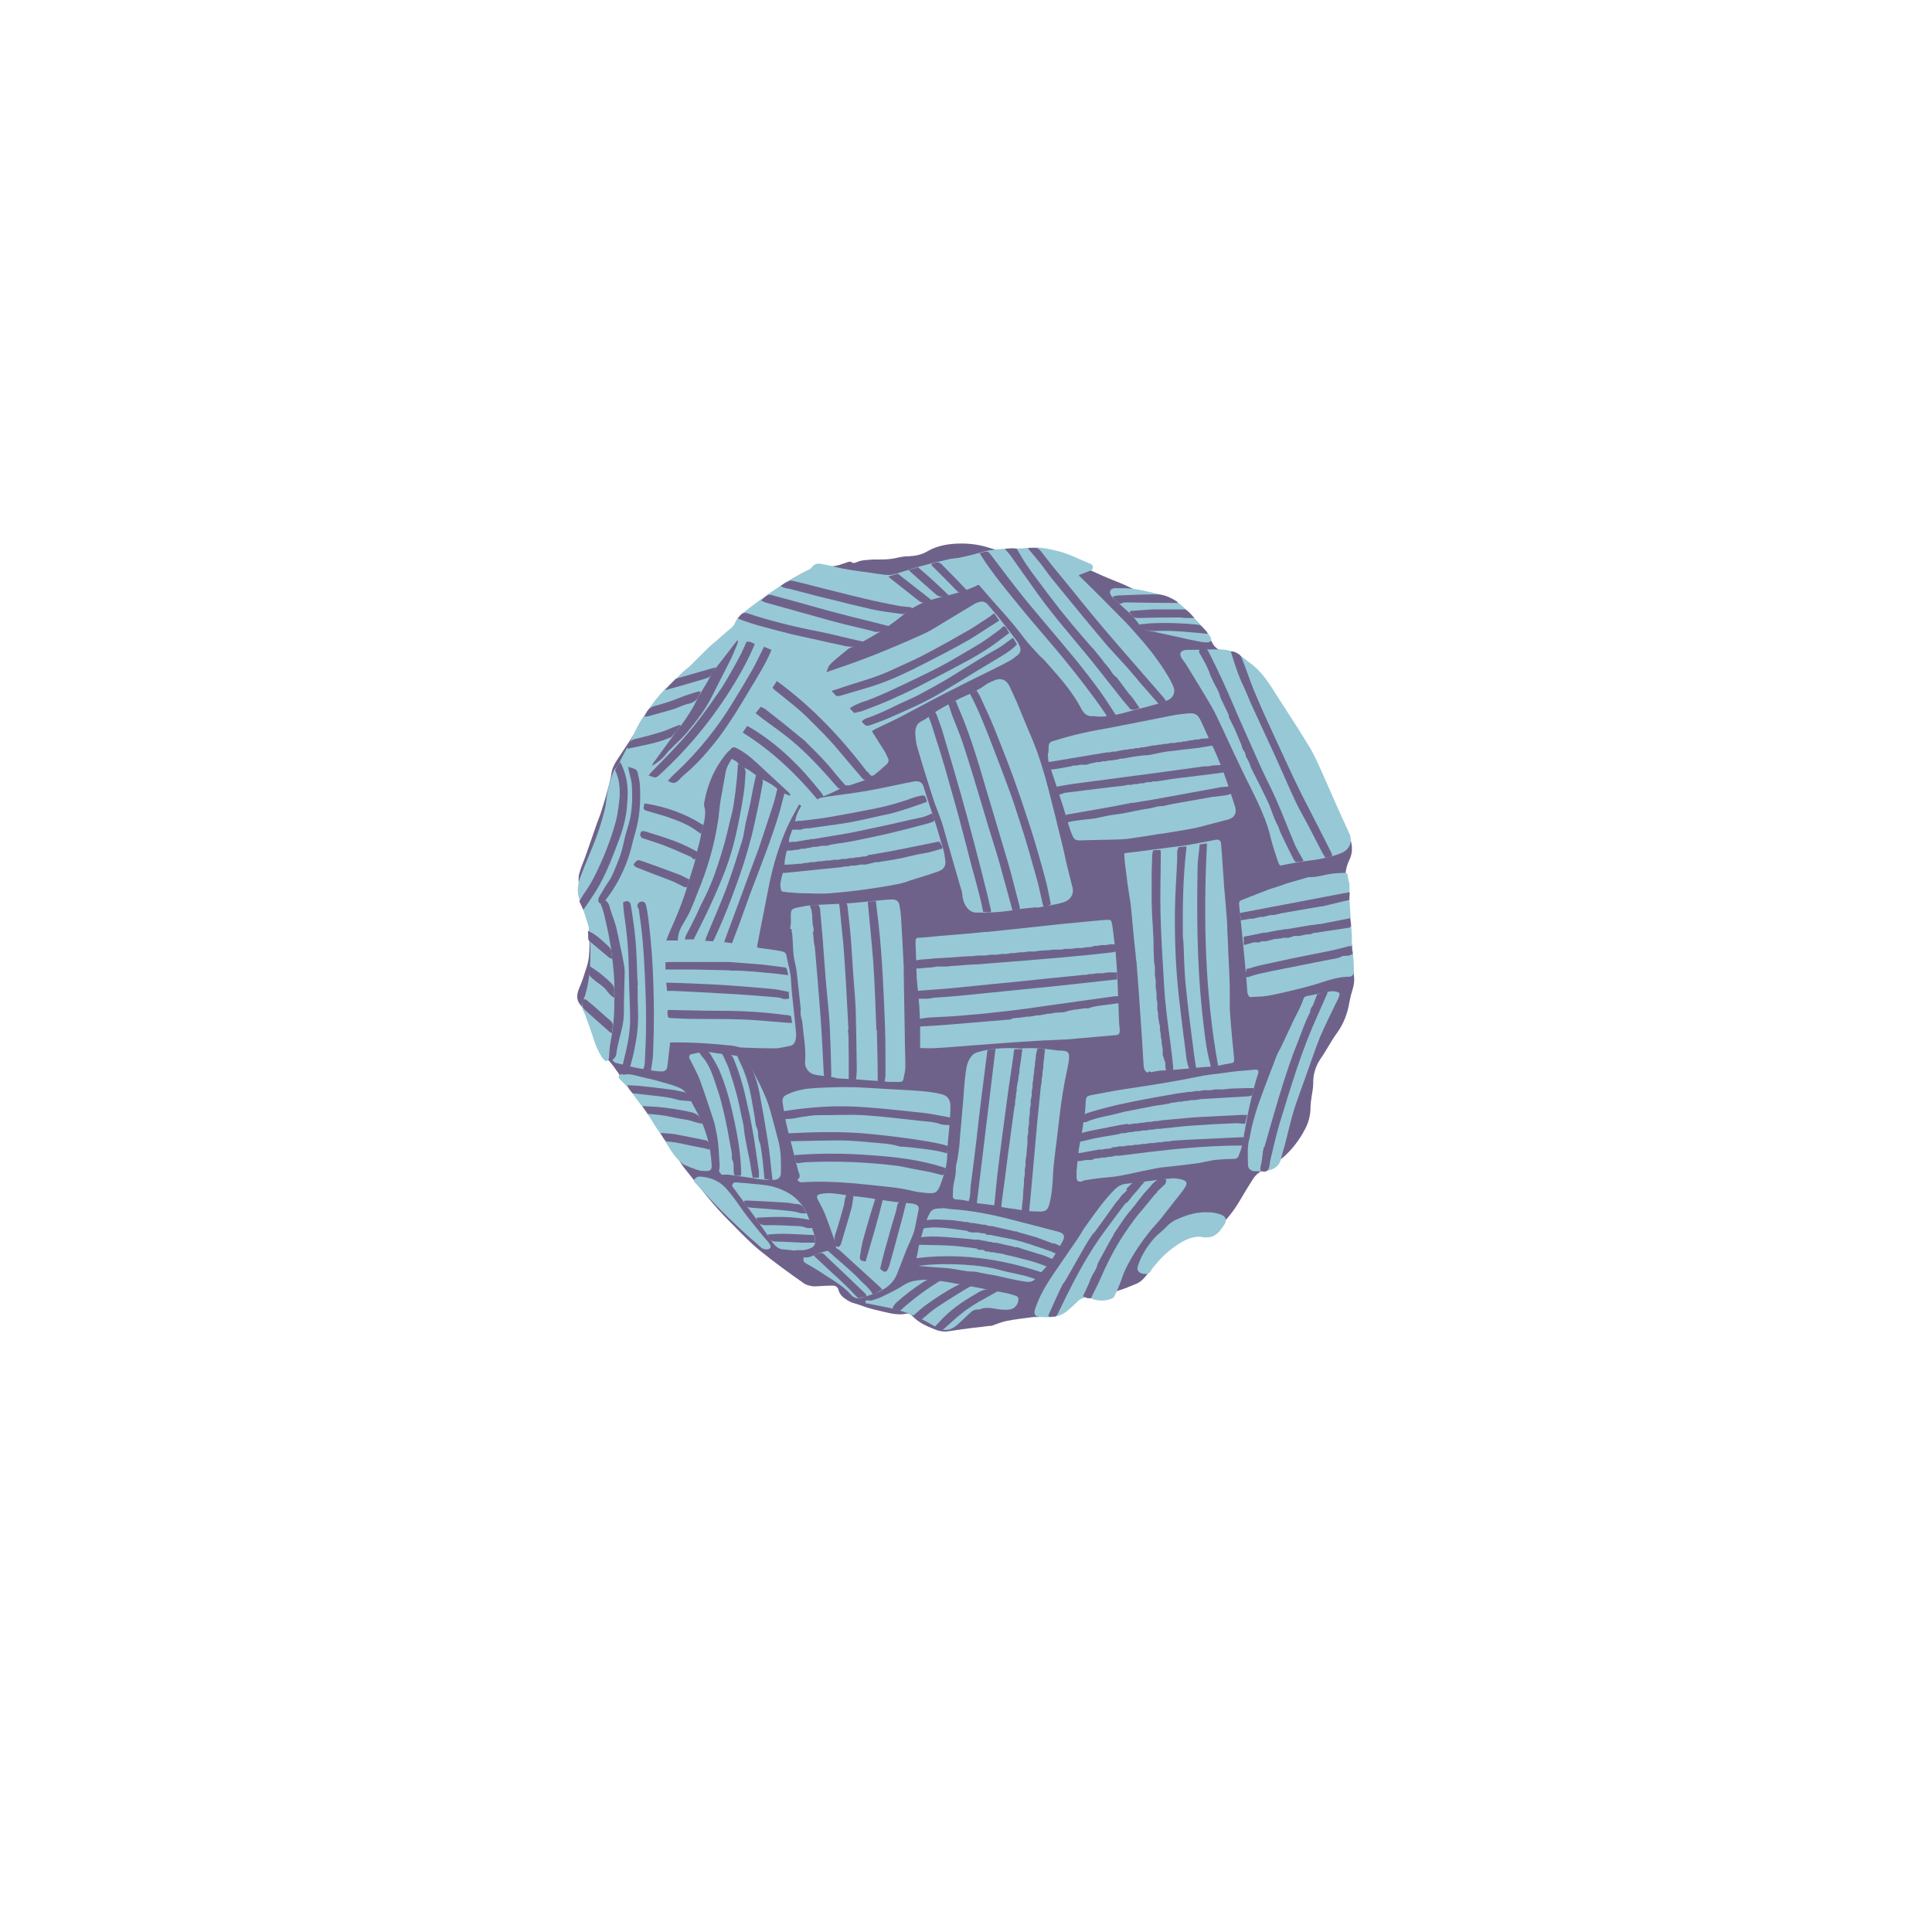 <svg viewBox="0 0 72 72" xmlns="http://www.w3.org/2000/svg" id="a"><defs><style>.b{fill:#97c8d6;}.c{fill:#6f628a;}</style></defs><g><path d="M38.01,20.59c.43-.06,.86-.02,1.27,.1,.23,.07,.45,.18,.67,.27,.12,.05,.24,.11,.37,.16,.03,.01,.07,.03,.11,.04,.38,.17,.76,.35,1.15,.5,.42,.16,.82,.37,1.21,.58,.17,.09,.35,.16,.55,.19,.22,.03,.43,.12,.62,.24,.51,.32,.94,.72,1.21,1.27,.07,.14,.17,.24,.32,.3,.08,.03,.15,.07,.21,.12,.32,.24,.64,.48,.95,.74,.32,.26,.53,.6,.76,.93,.21,.3,.4,.6,.59,.92,.08,.14,.14,.29,.19,.44,.04,.12,.1,.22,.21,.29,.11,.06,.17,.16,.19,.29,.04,.26,.15,.5,.27,.72,.07,.12,.13,.25,.2,.37,.09,.15,.19,.31,.29,.45,.14,.18,.26,.37,.34,.59,.09,.24,.2,.47,.3,.7,.03,.06,.06,.11,.13,.13,.05,.02,.1,.07,.12,.12,.15,.33,.21,.67,.04,1.01-.17,.35-.16,.71-.13,1.08,.03,.37,.06,.75,.09,1.12,0,.09,.03,.18,.05,.27,.02,.14,.02,.29,.05,.43,.11,.47,.05,.95,.12,1.42,.02,.16,0,.32-.05,.48-.05,.16-.09,.32-.12,.48-.07,.42-.21,.8-.46,1.15-.23,.31-.4,.66-.62,.97-.19,.29-.28,.59-.27,.93,0,.16-.04,.32-.06,.48-.02,.13-.04,.25-.04,.38,0,.3-.07,.58-.21,.84-.37,.7-.9,1.23-1.62,1.56-.13,.06-.23,.16-.31,.28-.17,.27-.34,.54-.5,.82-.21,.36-.47,.69-.78,.98-.16,.14-.33,.21-.55,.2-.28-.01-.54,.06-.79,.21-.29,.17-.54,.37-.74,.64-.28,.28-.41,.47-.59,.71-.12,.16-.24,.29-.42,.36-.47,.2-.95,.38-1.48,.4-.1,0-.2,0-.29-.01-.13-.02-.22,.02-.31,.11-.07,.07-.14,.15-.21,.22-.21,.22-.49,.33-.78,.41-.18,.05-.37,.07-.56,.1-.06,0-.12,0-.18,0-.34,.05-.68,.08-1.02,.15-.19,.04-.37,.12-.55,.18h-.07c-.2,.03-.4,.05-.59,.07-.31,.04-.62,.08-.93,.13-.18,.03-.36,0-.53-.07-.3-.12-.6-.25-.83-.5-.06-.07-.14-.1-.24-.08-.26,.05-.52,0-.77-.06-.2-.05-.4-.09-.6-.15-.19-.05-.36-.13-.55-.18-.12-.03-.23-.09-.33-.16-.12-.08-.22-.18-.26-.33-.03-.12-.11-.17-.23-.17-.16,0-.33,.01-.49,.02-.09,0-.19,.02-.28,0-.09-.02-.19-.04-.27-.09-.56-.39-1.11-.79-1.63-1.21-.41-.33-.76-.71-1.13-1.08-.64-.63-1.18-1.35-1.74-2.05-.06-.08-.12-.17-.17-.26-.48-.87-1.05-1.67-1.67-2.44-.27-.33-.51-.69-.76-1.04-.1-.14-.22-.26-.33-.4-.05-.07-.1-.14-.13-.22-.12-.3-.23-.6-.34-.9-.1-.29-.27-.55-.45-.79-.15-.18-.14-.36-.07-.56,.06-.16,.13-.31,.18-.47,.07-.24,.17-.47,.2-.72,.04-.33,.03-.67,.02-1.01,0-.29-.09-.56-.13-.84-.04-.23-.11-.44-.19-.66-.07-.21-.11-.42-.05-.65,.07-.25,.18-.48,.26-.72,.13-.38,.26-.75,.39-1.12,.06-.17,.13-.33,.18-.5,.1-.31,.19-.62,.27-.93,.04-.16,.08-.31,.1-.47,.03-.19,.12-.35,.22-.5,.33-.5,.66-1,.98-1.5,.11-.17,.26-.3,.39-.45,.17-.19,.34-.38,.49-.59,.16-.21,.33-.4,.54-.56,.46-.34,.89-.72,1.31-1.13,.13-.12,.24-.26,.36-.4,.09-.11,.2-.18,.33-.21,.02,0,.04,0,.05,0,.24-.19,.55-.27,.78-.49,.43-.41,.89-.8,1.34-1.19,.24-.21,.49-.4,.69-.64,.07-.08,.16-.14,.28-.09,.07,.03,.16,.02,.24,.04,.22,.04,.42-.01,.62-.08,.07-.02,.13-.05,.2-.07,.04,0,.09-.02,.11,0,.09,.08,.16,.02,.23,0,.19-.08,.39-.07,.59-.09,.08,0,.16,0,.24,0,.23,0,.45-.01,.68-.07,.13-.03,.27-.05,.4-.05,.25-.01,.5-.06,.71-.19,.33-.19,.69-.26,1.06-.28,.42-.02,.82,.02,1.22,.15,.25,.08,.5,.13,.76,.17,.09,.02,.19,0,.29,0h.07Z" class="c"></path><path d="M38.01,20.59h0Z" class="c"></path><path d="M36.9,49.43h0Z" class="c"></path></g><g><path d="M22.36,33.64c.12,.24,.17,.51,.23,.77,.07,.3,.13,.61,.18,.92,.05,.4,.1,.8,.12,1.19,.02,.37,0,.75,0,1.12-.01,.41-.06,.82-.14,1.22-.03,.16-.04,.33-.05,.5,0,.08-.02,.15-.1,.19-.09-.03-.14-.1-.18-.17-.13-.2-.22-.41-.29-.64-.1-.31-.21-.61-.32-.91-.04-.12-.13-.24-.13-.36,0-.12,.08-.24,.12-.36,.18-.58,.21-1.17,.2-1.77,0-.22-.02-.43-.04-.65-.01-.13-.05-.25-.09-.37-.06-.2-.13-.39-.19-.59,0-.02-.02-.05-.03-.07-.15-.31-.15-.63-.03-.95,.06-.15,.11-.3,.17-.44,.09-.23,.19-.45,.28-.68,.19-.46,.35-.94,.47-1.43,.05-.21,.06-.43,.1-.64,.05-.27,.13-.53,.23-.79,0-.02,.02-.05,.04-.07,.12-.09,.17-.23,.23-.36,.11-.21,.22-.42,.33-.63,.09-.19,.18-.38,.27-.56,.07-.13,.14-.27,.23-.39,.2-.28,.39-.57,.62-.83,.21-.24,.45-.45,.68-.67,.05-.05,.09-.09,.14-.14,.07-.06,.14-.13,.22-.19,.02-.01,.04-.03,.05-.04,.26-.25,.51-.51,.77-.76,.08-.07,.16-.14,.25-.21,.04-.04,.09-.08,.13-.12,.12-.1,.23-.2,.35-.3,.08-.07,.16-.12,.21-.24,.05-.14,.17-.27,.29-.37,.38-.3,.77-.59,1.17-.86,.42-.29,.85-.55,1.31-.77,.05-.02,.09-.06,.12-.1,.08-.11,.18-.13,.3-.11,.18,.03,.35,.07,.52,.11,.43,.11,.87,.16,1.31,.22,.24,.03,.47,.08,.71,.09,.1,0,.21-.03,.31-.06,.27-.08,.54-.17,.81-.25,.36-.1,.72-.19,1.08-.27,.15-.04,.31-.04,.46-.07,.28-.06,.56-.13,.83-.21,.27-.08,.54-.1,.82-.12,.18-.02,.37,0,.55-.01,.14,0,.28-.02,.42-.03,.37-.03,.72,.05,1.07,.14,.4,.1,.76,.3,1.14,.45,.06,.02,.12,.06,.12,.14,0,.09-.07,.12-.13,.14-.12,.05-.24,.09-.36,.14-.06,.02-.03,.04,0,.06,.27,.26,.53,.52,.8,.79,.29,.3,.59,.59,.88,.89,.17,.17,.33,.36,.49,.54,.42,.47,.8,.96,1.12,1.5,.08,.13,.15,.27,.21,.42,.07,.19-.03,.39-.21,.47-.13,.06-.26,.1-.39,.14-.28,.08-.57,.16-.86,.23-.24,.06-.47,.14-.71,.18-.26,.05-.52,.09-.78,.05-.02,0-.04,0-.06,0-.23,.02-.35-.12-.44-.29-.29-.55-.68-1.02-1.09-1.48-.1-.11-.2-.23-.3-.34-.06-.06-.13-.11-.19-.18-.19-.21-.39-.41-.56-.64-.5-.68-1.1-1.28-1.64-1.93,0-.01-.02-.02-.04-.03-.02,0-.04,0-.06,.02-.4,.19-.82,.31-1.25,.41-.37,.09-.75,.2-1.08,.39-.13,.07-.25,.16-.36,.25-.62,.51-1.3,.93-2.02,1.27-.04,.02-.09,.04-.12,.07-.15,.12-.3,.25-.45,.37-.08,.07-.16,.14-.23,.23-.05,.07-.06,.15-.1,.23v.01c.56-.19,1.11-.38,1.65-.59,.66-.26,1.32-.54,1.96-.83,.33-.15,.63-.36,.94-.54,.3-.18,.6-.36,.91-.55,.06-.04,.12-.07,.19-.09,.16-.06,.27-.03,.38,.1,.13,.15,.25,.3,.38,.45,.21,.27,.42,.54,.63,.81,.06,.08,.11,.16,.15,.25,.07,.14,.05,.25-.06,.35-.1,.08-.2,.16-.31,.22-.23,.13-.47,.24-.7,.36-.57,.28-1.14,.56-1.7,.85-.55,.28-1.09,.58-1.63,.86-.32,.17-.65,.31-.97,.47-.04,.02-.07,.04-.12,.07,.01,.03,.02,.05,.03,.07,.15,.24,.3,.47,.45,.71,.04,.07,.07,.16,.11,.23,.05,.09,.02,.17-.04,.23-.15,.13-.3,.27-.46,.39-.09,.07-.14,.05-.21-.05-.02-.03-.03-.08-.07-.03-.03,.01-.09,0-.06,.06,0,.03,.01,.05,.02,.08,.02,.08,0,.13-.08,.16-.18,.06-.35,.12-.53,.18-.02,0-.04,0-.06,0-.07,0-.15,0-.19,.04,0-.07-.04-.11-.15-.13l.09,.14s-.01,.06-.05,.08c-.16,.08-.32,.16-.49,.23l-.19,.07v.03l.2-.04c.52-.07,1.05-.14,1.57-.23,.45-.08,.89-.18,1.33-.27,.12-.02,.24-.05,.37-.07,.13-.02,.27,.02,.32,.17,.13,.44,.29,.88,.43,1.32,.12,.37,.22,.74,.33,1.11,.03,.11,.04,.23,.06,.35,.02,.21-.05,.33-.27,.41-.34,.12-.68,.22-1.03,.33-.14,.05-.28,.1-.43,.13-.24,.05-.49,.09-.73,.13-.61,.1-1.22,.17-1.83,.22-.35,.03-.69,0-1.04,0-.15,0-.29-.02-.44-.03-.09,0-.19-.02-.28-.03-.03,0-.07-.03-.07-.06-.02-.09-.04-.19-.02-.28,.03-.17,.07-.33,.12-.49,.02-.08,.03-.16,.03-.24,0-.08,.02-.16,.03-.23,.03-.13,.05-.26,.1-.38,.03-.09,.03-.19,.04-.28,.01-.1,.07-.19,.09-.28,.02-.08,.06-.11,.13-.13,.08,0,.17,.01,.26-.07h-.26c-.02-.28,.09-.52,.23-.76l-.08-.05c-.18,.33-.37,.66-.51,1-.26,.62-.45,1.25-.59,1.91-.09,.44-.17,.88-.26,1.32-.07,.35-.14,.71-.21,1.08,.02,.01,.06,.04,.1,.04,.15,.02,.3,.04,.45,.06,.13,.02,.27,.04,.4,.07,.08,.02,.14,.07,.15,.15,.05,.32,.16,.62,.17,.95,.02,.39,.07,.78,.11,1.17,.03,.27,.06,.55,.08,.82,0,.08-.01,.16-.03,.24-.03,.1-.1,.17-.2,.19-.19,.03-.37,.09-.56,.09-.41,0-.81-.01-1.22-.03-.13,0-.25-.06-.38-.07-.75-.08-1.5-.13-2.26-.12-.01,0-.02,0-.05,.01,0,.06-.01,.13-.02,.2-.03,.23-.05,.46-.08,.69-.02,.13-.1,.19-.23,.18-.18,0-.36-.04-.54-.07-.2-.03-.4-.06-.59-.11-.19-.05-.38-.09-.57-.14-.04-.01-.07-.06-.11-.09,0-.02,0-.03,.01-.04,.11-.07,.13-.17,.14-.29,.04-.25,.11-.5,.17-.75,.06-.23,.1-.46,.1-.7,0-.5,.02-1.01,.03-1.51,0-.15-.03-.31-.06-.46-.03-.16-.06-.32-.1-.48-.05-.25-.1-.51-.16-.75-.07-.26-.18-.51-.25-.77-.04-.16-.14-.22-.27-.26h-.05l.04,.06Zm1.9-5.07c.22-.14,.43-.28,.58-.49,.05-.07,.11-.12,.17-.18,.19-.2,.4-.38,.58-.59,.36-.43,.71-.88,.96-1.39,.23-.47,.48-.94,.71-1.41,.09-.18,.15-.36,.23-.54,.01-.03,0-.06,.01-.1h-.03c-.29,.37-.57,.75-.87,1.12-.1,.12-.15,.26-.22,.39-.12,.2-.25,.41-.36,.61-.07,.12-.13,.26-.2,.38-.18,.3-.37,.6-.6,.86-.06,.07-.11,.16-.17,.24-.23,.32-.47,.64-.7,.96-.03,.04-.04,.1-.06,.14h0Zm5.18,1.07l.02-.02s-.04-.06-.07-.09c-.41-.38-.82-.76-1.23-1.14-.22-.2-.45-.38-.71-.51-.08-.04-.14-.05-.2,.02-.05,.06-.12,.11-.17,.17-.45,.54-.72,1.17-.84,1.86,0,.04,0,.08,0,.11,.06,.16,.04,.32,.02,.48-.02,.19-.11,.36-.13,.55-.04,.34-.18,.67-.23,1.01,0,.03-.01,.05-.02,.08-.08,.27-.17,.54-.25,.81-.17,.6-.41,1.17-.66,1.73-.05,.11-.09,.22-.14,.35h.43c0-.27,.11-.49,.25-.71,.09-.15,.17-.3,.24-.46,.09-.2,.17-.41,.25-.62,.36-.86,.62-1.75,.76-2.67,.04-.25,.05-.5,.09-.74,.06-.35,.13-.7,.19-1.06,.03-.18,.12-.34,.23-.51,.08,.05,.18,.08,.22,.15,.06,.08,.14,.11,.21,.16,.08,.05,.17,.08,.24,.13,.12,.08,.23,.17,.34,.25,.03,.02,.06,.05,.09,.06,.24,.12,.49,.23,.67,.45,.01,.02,.03,.03,.05,.04,.11,.04,.22,.08,.33,.13Zm.06,.02h0Z" class="b"></path><path d="M38.64,33.81c-.25,.03-.51,.04-.76,.09-.5,.09-1,.12-1.5,.11-.17,0-.3-.11-.39-.25-.08-.13-.12-.28-.13-.44,0-.08-.04-.16-.06-.24-.11-.38-.22-.76-.33-1.14-.12-.41-.23-.82-.35-1.23-.09-.27-.2-.54-.3-.81-.1-.3-.19-.6-.29-.91-.12-.39-.24-.77-.35-1.16-.05-.17-.06-.34-.07-.52,0-.18,.05-.35,.23-.43,.21-.1,.38-.26,.57-.38,.29-.18,.59-.34,.9-.49,.32-.15,.64-.28,.92-.49,.1-.07,.22-.12,.34-.17,.22-.09,.43-.03,.55,.22,.1,.23,.22,.46,.31,.69,.19,.45,.37,.9,.56,1.34,.24,.58,.42,1.19,.58,1.8,.18,.71,.36,1.42,.53,2.13,.07,.28,.12,.56,.19,.83,.06,.24,.12,.48,.18,.72,.06,.25-.08,.46-.32,.54-.24,.08-.49,.11-.74,.16-.09,.02-.18,.03-.27,.05v-.02Z" class="b"></path><path d="M34.29,39.03c0-.23,0-.46,0-.7,0-.57-.05-1.13-.11-1.7,0-.06-.01-.12-.02-.18v-.07c-.01-.4-.02-.8-.04-1.2,0-.24,0-.23,.22-.24,.23-.01,.45-.04,.68-.06,.36-.03,.72-.06,1.08-.09,.21-.02,.42-.04,.63-.06h.06c.45-.05,.9-.09,1.34-.14,.46-.05,.92-.1,1.37-.15,.42-.04,.84-.08,1.26-.12,.17-.02,.33-.03,.5-.04,.14,0,.15,0,.18,.14,.04,.22,.06,.45,.09,.67,.09,.67,.11,1.35,.14,2.03,.01,.28,.02,.56,.03,.85,0,.14,.02,.27,.03,.41,0,.16-.03,.19-.19,.2-.23,.02-.45,.04-.68,.06-.38,.03-.77,.07-1.15,.1h-.06l-.62,.03h-.07c-.43,.03-.86,.05-1.28,.08-.4,.03-.8,.06-1.2,.09-.54,.04-1.08,.09-1.62,.12-.18,.01-.37,0-.55,0l-.03-.04Z" class="b"></path><path d="M42.79,39.98c-.12-.04-.16-.13-.17-.26-.04-.67-.08-1.34-.13-2.01-.04-.59-.08-1.19-.13-1.78,0-.08-.02-.15-.03-.23v-.06c-.04-.36-.08-.71-.11-1.07-.03-.3-.05-.61-.09-.91-.02-.18-.06-.35-.08-.53-.03-.17-.05-.34-.07-.52-.02-.15-.04-.31-.06-.46-.01-.11-.02-.22-.02-.35,.14-.02,.26-.04,.39-.05,.46-.06,.92-.12,1.39-.18,.25-.03,.5-.06,.76-.11,.28-.05,.56-.1,.84-.16,.15-.03,.22,.02,.23,.17,0,.12,.02,.25,.03,.37v.06l.07,.98v.06c.04,.44,.08,.87,.11,1.31,.01,.15,.02,.29,.02,.44l.03,.63v.07c.02,.47,.05,.94,.06,1.41,0,.27,0,.53,0,.8,.02,.34,.05,.67,.08,1,.02,.28,.06,.56,.08,.84,.01,.15,0,.16-.15,.19-.2,.03-.39,.08-.59,.11-.18,.02-.36,.02-.53,.04-.42,.04-.83,.08-1.25,.11-.1,0-.21,0-.31,.02-.09,.01-.18,.03-.27,.05-.03-.05-.06-.03-.1-.01Z" class="b"></path><path d="M29.44,34.6c.05-.15,.03-.31,.03-.46,0-.23,.02-.27,.25-.32,.2-.04,.39-.08,.59-.09,.49-.03,.99-.04,1.48-.08,.38-.03,.77-.08,1.15-.11,.1-.01,.21-.02,.31-.02,.15,0,.24,.06,.27,.21,.03,.15,.05,.31,.06,.47,.04,.62,.07,1.24,.1,1.85,0,.09,0,.18,0,.28,.01,.75,.03,1.51,.04,2.26,0,.4,.02,.79,.02,1.19,0,.14-.05,.29-.07,.43-.01,.07-.06,.11-.14,.11-.12,0-.25,0-.37,0-.39-.03-.79-.06-1.18-.09-.24-.02-.48-.02-.71-.04-.11,0-.21-.05-.31-.06-.18-.03-.36-.04-.54-.07-.18-.03-.32-.12-.39-.3-.02-.04-.03-.09-.03-.14,.03-.35,0-.7-.05-1.05-.02-.16-.03-.31-.05-.47-.01-.09-.05-.19-.06-.28-.01-.07,0-.15,0-.23-.05-.46-.1-.92-.15-1.37-.02-.19-.08-.38-.11-.58-.03-.25-.03-.51-.05-.76,0-.06-.02-.13-.03-.19,.03-.04,0-.05-.03-.07Z" class="b"></path><path d="M39.07,28.06c0-.07,.01-.16,.01-.24,0-.11,.06-.17,.15-.2,.34-.1,.68-.2,1.02-.28,.43-.1,.86-.17,1.28-.25,.71-.14,1.42-.28,2.13-.42,.19-.04,.38-.06,.58-.08,.31-.03,.39,.02,.53,.31,.13,.28,.25,.56,.39,.84,.23,.49,.43,.99,.6,1.5,.09,.27,.18,.55,.27,.83,.07,.23-.03,.41-.26,.47-.38,.1-.76,.2-1.15,.3-.16,.04-.32,.06-.48,.09-.18,.03-.35,.06-.53,.09-.16,.03-.32,.05-.49,.07-.19,.03-.37,.07-.56,.09-.26,.04-.52,.09-.78,.1-.51,.02-1.03,.02-1.55,.04-.12,0-.19-.03-.25-.15-.09-.2-.15-.4-.21-.61-.11-.39-.24-.77-.36-1.15-.11-.34-.23-.68-.33-1.02-.03-.09-.02-.19-.03-.31Z" class="b"></path><path d="M47.7,32.25s-.06-.08-.07-.13c-.1-.31-.21-.61-.28-.92-.11-.47-.3-.92-.5-1.35-.18-.38-.38-.76-.56-1.14-.24-.5-.47-.99-.7-1.49-.14-.3-.28-.61-.44-.89-.3-.52-.62-1.03-.93-1.54-.06-.1-.14-.19-.2-.29-.07-.14-.03-.23,.12-.27,.03,0,.06-.01,.1-.01,.38,0,.77-.02,1.15-.02,.26,0,.51,.04,.73,.17,.16,.1,.32,.22,.47,.34,.47,.34,.75,.83,1.05,1.3,.39,.6,.78,1.2,1.15,1.81,.19,.31,.33,.64,.48,.97,.19,.42,.37,.85,.56,1.27,.15,.34,.31,.68,.46,1.01,.12,.27,.03,.58-.3,.72-.19,.08-.4,.13-.6,.18-.12,.03-.24,.05-.36,.07-.2,.03-.39,.05-.59,.08-.24,.04-.48,.09-.73,.14Z" class="b"></path><path d="M37.97,39.08c.5-.05,.98,0,1.47,.07,.06,0,.13,0,.19,.01,.15,.01,.22,.08,.21,.23,0,.14-.03,.29-.06,.43-.14,.63-.24,1.27-.31,1.91-.06,.56-.14,1.12-.2,1.68-.03,.29-.03,.57-.06,.86-.02,.2-.05,.4-.1,.59-.06,.24-.15,.3-.39,.29-.25,0-.5-.02-.75-.07-.22-.04-.44-.05-.65-.1-.16-.04-.31-.07-.47-.09-.24-.03-.48-.04-.7-.11-.17-.05-.34-.07-.51-.08-.09,0-.14-.05-.13-.13,.01-.15,0-.3,.03-.45,.04-.19,.09-.37,.08-.57,0-.11,.04-.23,.06-.34,.02-.13,.04-.27,.06-.4,.03-.27,.04-.54,.07-.81,.03-.31,.05-.62,.08-.92,.03-.37,.05-.75,.1-1.12,.03-.23,.08-.47,.26-.65,.04-.04,.09-.06,.13-.08,.53-.17,1.07-.19,1.62-.16Z" class="b"></path><path d="M29.73,43.95c.13-.09,.05-.2,.02-.3-.14-.58-.3-1.16-.44-1.74-.06-.26-.1-.53-.14-.79-.03-.19,.02-.27,.18-.34,.21-.1,.44-.16,.68-.2,.17-.02,.33-.03,.5-.04,.6-.03,1.19-.04,1.79,0,.34,.02,.68,.04,1.02,.06,.39,.02,.79,.04,1.18,.08,.19,.02,.38,.05,.57,.1,.25,.05,.33,.24,.33,.45,0,.39-.04,.78-.08,1.17-.02,.22-.04,.43-.04,.65,0,.36-.11,.7-.23,1.04-.14,.4-.24,.39-.54,.37-.16-.02-.33-.03-.49-.07-.28-.07-.57-.12-.85-.15-.5-.05-.99-.11-1.49-.15-.61-.05-1.21-.07-1.82-.03-.08,0-.12-.02-.16-.09Z" class="b"></path><path d="M40.13,43.56c.02-.23,.04-.46,.07-.69,.02-.16,.06-.32,.09-.48,.02-.08,.03-.17,.04-.25,.03-.22,.07-.44,.1-.66,.02-.13,.02-.27,.03-.41,.01-.19,.03-.22,.22-.26,.39-.07,.77-.15,1.16-.21,.93-.14,1.86-.28,2.78-.47,.31-.07,.63-.1,.95-.14,.18-.03,.35-.05,.53-.07,.23-.02,.46-.04,.7-.06,.08,0,.12,.05,.09,.14-.17,.52-.29,1.05-.4,1.58-.07,.37-.13,.75-.21,1.13-.02,.12-.07,.22-.11,.34-.03,.1-.09,.14-.19,.14-.21,0-.41,.01-.62,.03-.14,.01-.28,.04-.43,.07-.1,.02-.2,.05-.29,.06-.45,.06-.91,.11-1.37,.16-.13,.02-.25,.04-.38,.07-.21,.04-.41,.08-.62,.13-.22,.04-.44,.1-.67,.13-.19,.03-.38,.04-.57,.06-.19,.02-.38,.05-.57,.08-.05,0-.1,.03-.15,.05-.1,.03-.18-.02-.19-.12,0-.07,0-.15,0-.23v-.1Z" class="b"></path><path d="M50.29,32.97c0,.29,0,.59,.02,.88,.02,.34,.05,.67,.07,1.01,0,.12,0,.24,0,.36,.01,.18,.04,.35,.06,.53,.01,.16,.02,.33,.01,.49,0,.09-.08,.16-.17,.16-.37,0-.72,.11-1.06,.22-.3,.1-.61,.18-.93,.26-.35,.08-.7,.17-1.05,.23-.23,.04-.46,.03-.67,.05-.08-.09-.09-.16-.09-.26-.02-.32-.05-.64-.08-.96-.04-.41-.08-.82-.12-1.23-.03-.29-.06-.58-.09-.87v-.03c-.03-.23-.02-.23,.19-.31,.29-.11,.58-.23,.87-.34,.16-.06,.33-.1,.49-.16,.33-.13,.68-.2,1.01-.31,.02,0,.04,0,.06,0,.31,0,.6-.11,.91-.14,.13-.01,.26-.02,.39-.02,.08,0,.11,.03,.12,.12,0,.09,.04,.19,.06,.28v.07Z" class="b"></path><path d="M43.74,43.91c.09,.01,.22,.02,.34,.06,.14,.04,.17,.13,.1,.25-.08,.13-.17,.25-.27,.37-.22,.28-.44,.56-.66,.84-.09,.11-.19,.22-.29,.33-.4,.48-.75,.99-1.02,1.55-.09,.18-.14,.38-.22,.57-.06,.14-.12,.29-.19,.43-.02,.03-.05,.07-.09,.08-.26,.11-.52,.1-.78,0-.18-.07-.36-.03-.5,.11-.12,.12-.25,.24-.38,.35-.19,.16-.41,.23-.66,.24-.12,0-.25,0-.37-.01-.18-.01-.23-.11-.18-.28,.16-.5,.43-.94,.72-1.37,.29-.42,.57-.83,.86-1.25,.13-.19,.23-.39,.37-.57,.32-.44,.63-.89,1.02-1.28,.11-.11,.24-.19,.4-.21,.44-.05,.87-.11,1.3-.16,.15-.02,.3-.03,.5-.05Z" class="b"></path><path d="M29.94,46.85c.2,.05,.35-.06,.52-.12,.11-.05,.23-.08,.35-.11,.11-.03,.23-.05,.36-.08-.03-.11-.04-.23-.08-.35-.12-.33-.23-.66-.36-.98-.07-.17-.16-.33-.25-.5-.06-.11-.04-.19,.09-.21,.14-.03,.28-.04,.42-.03,.26,.02,.51,.07,.77,.1,.19,.02,.39,.04,.58,.07,.26,.04,.52,.08,.78,.12,.28,.04,.56,.06,.84,.09,.05,0,.1,.02,.14,.03,.12,.04,.15,.09,.13,.22-.04,.2-.08,.4-.12,.6-.06,.35-.25,.65-.37,.98-.1,.27-.21,.53-.31,.8-.07,.17-.16,.3-.31,.43-.29,.25-.65,.33-.99,.45-.15,.05-.3,.03-.42-.11-.24-.28-.55-.47-.85-.66-.16-.1-.31-.21-.47-.3-.11-.07-.23-.14-.34-.2-.07-.04-.13-.08-.1-.2Z" class="b"></path><path d="M35.13,45.02c.06,0,.18,.03,.31,.04,.75,.05,1.48,.19,2.21,.38,.43,.11,.85,.22,1.28,.33,.18,.05,.36,.09,.53,.14,.2,.06,.24,.17,.14,.35-.21,.37-.4,.74-.7,1.05-.11,.11-.21,.22-.31,.34-.11,.14-.26,.13-.4,.11-.21-.03-.42-.08-.63-.12-.14-.03-.29-.07-.43-.1-.13-.03-.27-.04-.4-.07-.11-.02-.23-.05-.34-.07-.03,0-.05-.01-.08-.01-.35,0-.68-.1-1.02-.13-.34-.02-.68-.05-1.02-.08-.05,0-.11-.02-.15-.04-.02-.01-.05-.07-.03-.09,.12-.24,.11-.51,.19-.76,.09-.33,.17-.67,.32-.98,.1-.21,.13-.28,.55-.28Z" class="b"></path><path d="M26.81,43.56s.01-.07,.01-.11c-.02-.29-.03-.57-.06-.86-.02-.19-.06-.39-.1-.58-.02-.11-.05-.22-.09-.33-.16-.48-.32-.97-.49-1.44-.09-.24-.22-.46-.33-.69-.01-.03-.03-.06-.05-.09-.04-.1-.01-.16,.09-.18,.26-.06,.52-.1,.79-.05,.2,.04,.41,.05,.61,.08,.12,.01,.23,.04,.35,.05,.21,.02,.3,.17,.39,.32,.13,.23,.25,.47,.37,.7,.16,.32,.3,.64,.4,.99,.11,.4,.22,.8,.32,1.2,.09,.38,.09,.77,.08,1.16,0,.14-.1,.23-.24,.24-.23,.01-.45,0-.67-.04-.34-.06-.68-.1-1.02-.15-.08-.01-.17,0-.28,0l-.1-.14,.02-.07Z" class="b"></path><path d="M46.93,43.65s-.1,0-.15,0c-.14,0-.26-.08-.27-.22,0-.33-.04-.67,.05-.99,.05-.2,.07-.4,.13-.6,.08-.3,.17-.6,.28-.89,.19-.53,.4-1.06,.6-1.59,.05-.12,.12-.24,.18-.36,.16-.34,.32-.68,.48-1.02,.12-.25,.26-.48,.34-.74,.02-.07,.07-.11,.14-.12,.3-.06,.6-.12,.9-.18,.05,0,.11,0,.16,.01,.16,.03,.18,.07,.12,.22-.03,.09-.08,.16-.12,.25-.2,.42-.41,.83-.59,1.26-.2,.51-.37,1.03-.56,1.55-.13,.37-.27,.74-.39,1.11-.13,.42-.22,.84-.33,1.26-.05,.2-.12,.39-.16,.59-.06,.25-.24,.38-.47,.43-.11,.03-.23,.03-.35,.04h0Z" class="b"></path><path d="M23.31,40.04c.16-.02,.31,.02,.46,.06,.23,.07,.47,.1,.7,.17,.29,.09,.59,.15,.87,.28,.17,.08,.27,.22,.36,.38,.07,.13,.13,.26,.2,.38,.27,.48,.47,.99,.56,1.54,.03,.18,.05,.36,.06,.55,.02,.19-.05,.25-.21,.24-.09,0-.19,0-.28-.03-.17-.05-.34-.12-.51-.19-.06-.02-.1-.07-.15-.11-.28-.24-.45-.57-.64-.88-.1-.17-.23-.33-.34-.51-.27-.46-.61-.88-.93-1.31-.07-.1-.16-.19-.25-.28-.03-.03-.06-.06-.09-.09-.05-.04-.08-.1-.05-.16,.02-.03,.09-.04,.14-.06,.02,.04,.04,.06,.08,.02Z" class="b"></path><path d="M32.27,48.59l-.02-.11s.07-.03,.1-.02c.11,.03,.2-.02,.3-.05,.25-.08,.46-.21,.69-.32,.14-.07,.27-.16,.41-.24,.18-.1,.37-.13,.57-.15,.32-.02,.63,.02,.94,.07,.75,.13,1.49,.28,2.24,.42,.11,.02,.22,.06,.33,.09,.11,.04,.14,.08,.12,.19-.02,.16-.14,.3-.31,.33-.13,.02-.26,.01-.39,0-.25-.04-.5-.11-.75,0-.02,0-.04,0-.06,0-.12,0-.22,.05-.3,.14-.15,.14-.29,.27-.44,.41-.29,.27-.56,.27-.88,.07-.5-.3-1.03-.53-1.59-.66-.31-.07-.61-.12-.94-.19Z" class="b"></path><path d="M29.63,46.61c-.15-.02-.3-.04-.45-.05-.18-.01-.29-.13-.39-.26-.19-.27-.37-.54-.56-.81-.28-.39-.57-.77-.85-1.16-.04-.06-.12-.11-.08-.2,.04-.08,.13-.07,.2-.06,.19,.01,.39,.03,.58,.05,.31,.03,.61,.05,.91,.16,.28,.1,.54,.24,.75,.46,.16,.17,.29,.37,.37,.58,.09,.24,.17,.49,.25,.73,.02,.07,.02,.15,.02,.23,0,.12-.07,.2-.18,.24-.11,.04-.22,.08-.34,.07-.07,0-.15,0-.23,0v.02Z" class="b"></path><path d="M41.86,21.92c.35,0,.69,.07,1.02,.15,.18,.04,.36,.09,.54,.14,.28,.08,.51,.25,.72,.45,.32,.31,.63,.64,.91,.99,.02,.02,.03,.04,.05,.07,.08,.13,.03,.22-.13,.22-.14,0-.28-.03-.42-.06-.2-.04-.4-.08-.6-.13-.23-.05-.46-.1-.69-.15-.18-.04-.36-.08-.54-.11-.08-.01-.13-.04-.18-.1-.13-.18-.26-.37-.43-.53-.2-.18-.4-.36-.6-.55-.03-.03-.06-.06-.09-.1-.11-.14-.05-.28,.13-.29,.1,0,.21,0,.31,0Z" class="b"></path><path d="M44.82,46.1c-.4-.05-.71,.13-1,.33-.28,.19-.53,.42-.75,.69-.07,.08-.14,.16-.19,.26-.08,.14-.39,.13-.48-.04-.02-.04,0-.11,0-.15,.1-.3,.25-.58,.44-.83,.11-.15,.23-.29,.38-.41,.13-.1,.24-.23,.36-.34,.08-.06,.17-.12,.26-.16,.39-.18,.8-.3,1.24-.27,.14,0,.28,.04,.41,.08,.2,.07,.25,.22,.13,.39-.11,.16-.22,.33-.41,.42-.13,.06-.26,.03-.38,.05Z" class="b"></path><path d="M25.85,44.01c.06-.13,.15-.17,.27-.16,.36,.03,.67,.15,.92,.42,.31,.33,.54,.72,.82,1.08,.21,.27,.43,.54,.65,.8,.06,.07,.13,.14,.18,.22,.02,.03,.04,.1,.02,.13-.02,.03-.07,.06-.12,.06-.09,0-.16-.01-.24-.08-.24-.22-.5-.43-.74-.66-.32-.3-.63-.6-.93-.91-.27-.28-.53-.57-.79-.85-.02-.02-.03-.04-.05-.06Z" class="b"></path><path d="M29.54,30.85h.26c-.09,.08-.18,.07-.26,.07v-.07Z" class="b"></path><path d="M31.27,29.36l-.09-.14c.11,.02,.14,.07,.15,.13h-.06Z" class="b"></path><path d="M32.18,28.9c-.02-.07,.03-.05,.06-.06,.03,.07-.02,.07-.06,.06Z" class="b"></path><path d="M50.29,32.97v0Z" class="b"></path><path d="M45.54,31.93v0Z" class="b"></path><path d="M22.36,33.64l-.04-.07h.05v.07Z" class="b"></path><path d="M45.6,32.97v0Z" class="b"></path><path d="M45.76,35.41v0Z" class="b"></path><path d="M42.34,35.64v0Z" class="b"></path><path d="M34.16,36.39v0Z" class="b"></path><path d="M39.67,38.74h0Z" class="b"></path><path d="M38.98,38.77h0Z" class="b"></path><path d="M36.8,34.73h0Z" class="b"></path><path d="M34.29,39.03l.03,.04-.03-.04Z" class="b"></path><path d="M24.25,28.57h0Z" class="b"></path></g><g><path d="M45.83,26.81l-.03-.07s0-.07-.01-.09c-.04-.1-.09-.2-.14-.3-.05-.1-.09-.2-.14-.29l-.03-.07c-.04-.16-.11-.31-.2-.46l-.16-.33c-.1-.31-.26-.6-.43-.88v-.13s.07,0,.11,0c.18-.01,.18-.02,.26,.14,.3,.59,.58,1.19,.84,1.8,.36,.84,.74,1.68,1.11,2.51,.18,.39,.38,.77,.55,1.16,.24,.54,.45,1.1,.68,1.64,.07,.18,.18,.34,.27,.51,.02,.04,.04,.08,.07,.13l-.14,.04h-.1c-.08,.03-.08-.05-.12-.07-.07-.13-.13-.27-.2-.4-.1-.2-.19-.4-.29-.6-.05-.1-.07-.22-.13-.32-.13-.24-.2-.5-.3-.74-.07-.16-.15-.32-.23-.48l-.16-.33-.07-.13-.03-.06-.1-.2-.1-.2c-.03-.13-.09-.25-.16-.36l-.03-.07c0-.09-.05-.16-.1-.23l-.04-.1s0-.02,0-.03c-.09-.21-.17-.42-.26-.62-.06-.13-.13-.26-.19-.39Z" class="c"></path><path d="M39.17,33.7c-.07,.03-.12,.06-.18,.08-.07,.02-.12-.01-.13-.08-.06-.25-.11-.51-.17-.76-.12-.43-.24-.86-.36-1.28-.1-.34-.2-.67-.31-1-.14-.43-.27-.85-.43-1.27-.2-.54-.4-1.07-.61-1.61-.25-.65-.52-1.34-.85-1.96,.04-.02,.08,0,.12-.02,.04-.02,.08-.04,.14-.07,.06,.1,.13,.19,.17,.3,.17,.37,.34,.73,.49,1.1,.24,.6,.48,1.2,.7,1.8,.23,.64,.45,1.29,.66,1.94,.2,.63,.38,1.26,.55,1.9,.08,.3,.14,.62,.2,.93Z" class="c"></path><path d="M35.34,26.22c.08-.04,.16-.05,.27-.11,.09,.21,.17,.41,.25,.6,.35,.86,.61,1.74,.87,2.63,.28,.94,.56,1.88,.84,2.82,.15,.53,.28,1.06,.42,1.59,.04,.15,.03,.16-.13,.17-.04,0-.07,0-.12,.02-.03-.09-.06-.19-.08-.28-.13-.47-.26-.95-.39-1.42-.08-.3-.18-.6-.27-.9-.11-.35-.22-.7-.32-1.05-.12-.4-.24-.8-.36-1.2-.14-.46-.28-.92-.43-1.37-.12-.36-.27-.72-.41-1.07-.04-.11-.08-.27-.14-.41Z" class="c"></path><path d="M49.39,31.96c-.03-.06-.07-.11-.1-.16-.17-.32-.33-.65-.5-.97-.16-.31-.34-.6-.49-.92-.26-.55-.5-1.12-.75-1.67-.31-.68-.63-1.36-.94-2.04-.09-.21-.17-.42-.27-.63-.16-.32-.27-.66-.38-1-.03-.09-.06-.19-.09-.29,.12-.02,.21,.05,.3,.1,.05,.03,.09,.09,.11,.15,.15,.38,.28,.77,.43,1.15,.13,.32,.27,.63,.41,.95,.4,.87,.79,1.73,1.2,2.59,.24,.5,.5,.99,.75,1.48,.18,.35,.36,.71,.54,1.07,.06,.12,.04,.15-.1,.17-.04,0-.07,.02-.11,.03Z" class="c"></path><path d="M41.61,26.68c-.12,.03-.14,.03-.17,.04-.19,.06-.16,.01-.27-.16-.46-.67-.96-1.31-1.47-1.94-.37-.46-.76-.9-1.14-1.35-.35-.41-.69-.83-1.03-1.25-.22-.27-.43-.54-.63-.82-.14-.18-.26-.38-.39-.58,.03-.01,.05-.02,.08-.03,.23-.06,.22-.06,.37,.13,.4,.53,.8,1.06,1.21,1.57,.62,.76,1.26,1.49,1.88,2.25,.32,.39,.63,.79,.93,1.2,.21,.29,.43,.64,.63,.95Z" class="c"></path><path d="M45.4,39.75l-.26,.07c-.06-.28-.14-.55-.18-.82-.07-.46-.12-.92-.17-1.38-.18-1.76-.19-3.52-.16-5.28,0-.17,.02-.35,.04-.52,.01-.11,.03-.23,.04-.35l.27-.04c-.14,2.79-.08,5.56,.42,8.32Z" class="c"></path><path d="M43.38,39.52v-.07l-.05-.13v-.23l-.02-.1-.02-.12v-.1l-.03-.12v-.1l-.03-.16v-.14l-.04-.16v-.03l-.03-.16v-.14l-.03-.13v-.26l-.03-.17v-.2l-.03-.19v-.27l-.03-.19v-.33l-.03-.16-.02-.49v-.29l-.03-.59-.02-.29-.02-.59v-1.08l.02-.68c.03-.06-.02-.16,.1-.17h.21s.01,.06,.01,.1c0,.76-.03,1.52-.01,2.28,.02,.87,.08,1.74,.13,2.62,.04,.74,.14,1.47,.24,2.2,.04,.29,.07,.58,.1,.87,0,.06,0,.12,0,.18h-.26l-.03-.16v-.14l-.03-.13Z" class="c"></path><path d="M44.1,35.05c.03,.56,.03,1.12,.09,1.67,.08,.86,.2,1.72,.31,2.58,.02,.17,.05,.34,.08,.53h-.26c-.06-.13-.09-.28-.11-.43-.05-.45-.12-.9-.17-1.35-.05-.44-.11-.88-.15-1.33-.09-.98-.12-1.97-.1-2.96,.01-.58,.06-1.16,.08-1.74,0-.09,0-.18,0-.27,0-.06,.03-.12,.05-.18l.29-.03s0,.07,0,.1c-.12,1.05-.14,2.1-.13,3.15,0,.06,0,.12,.01,.18v.07Z" class="c"></path><path d="M36.64,34s0-.01,0-.02c-.04-.19-.08-.39-.13-.58-.09-.36-.19-.72-.29-1.08-.08-.3-.15-.59-.23-.89-.1-.37-.19-.74-.29-1.1-.12-.43-.24-.86-.36-1.28-.08-.3-.17-.59-.26-.89-.06-.2-.12-.4-.19-.6-.07-.22-.13-.44-.21-.66-.07-.18-.12-.22,.04-.33,.03-.02,.1,0,.13-.04,.03,.07,.07,.12,.08,.17,.08,.23,.17,.45,.23,.68,.22,.74,.44,1.48,.65,2.22,.16,.56,.31,1.13,.46,1.69,.18,.67,.35,1.35,.52,2.03,.05,.2,.09,.4,.14,.6,.01,.05,0,.07-.04,.08h-.07l-.19-.02Z" class="c"></path><path d="M38.32,20.42c.09,0,.18,0,.27,0,.09,0,.15,.06,.2,.12,.2,.26,.4,.52,.61,.77,.28,.34,.56,.68,.84,1.03,.28,.35,.56,.69,.85,1.03,.3,.36,.61,.71,.92,1.07,.45,.52,.9,1.03,1.35,1.55,.03,.04,.06,.09,.1,.14l-.28,.1c-.16-.18-.33-.37-.49-.56-.13-.14-.25-.28-.37-.43-.17-.2-.34-.4-.52-.59-.17-.19-.35-.38-.52-.57-.36-.42-.71-.85-1.06-1.27-.33-.4-.66-.81-.99-1.21-.15-.18-.28-.38-.43-.57-.16-.2-.32-.39-.48-.58v-.04Z" class="c"></path><path d="M42.09,26.38l-.09-.1-.17-.2c-.42-.53-.83-1.06-1.26-1.59-.64-.78-1.31-1.54-1.9-2.36-.34-.47-.66-.94-1-1.41-.06-.09-.14-.16-.22-.27,.16-.01,.3-.03,.44,0,.13,.21,.24,.42,.38,.62,.25,.36,.52,.71,.79,1.07,.25,.33,.51,.67,.78,.99,.15,.19,.32,.38,.48,.57,.13,.15,.26,.3,.39,.45,0,0,0,0,.01,0l.31,.38h0l.15,.2s0,0,.01,0l.15,.19s0,0,.01,0c.07,.13,.15,.25,.27,.33h0l.33,.44h0l.15,.2s0,0,.01,0l.15,.19h0l.21,.31h0c-.14,.04-.29,.13-.41-.03Z" class="c"></path><path d="M40.74,35.25h.14l.16-.03h.16l.2-.03c.06,.02,.14-.03,.18,.04l.02,.13v.03c0,.1-.08,.08-.14,.1-.3,.03-.61,.07-.91,.1-.32,.03-.64,.06-.96,.09-.77,.07-1.54,.13-2.31,.19-.29,.02-.58,.05-.86,.07h-.07l-.36,.02-.2,.02-.33,.02-.19,.02h-.37l-.16,.03-.29,.02-.16,.02h-.17v-.3l.2-.03,.3-.02,.16-.02,.85-.05,.2-.02,.43-.02,.19-.02h.27l.19-.03h.23l.2-.03h.17l.16-.03h.13l.2-.03h.13l.2-.03h.23l.19-.03,.33-.02,.19-.02h.27l.16-.03h.23l.2-.03h.2l.16-.03h.1l.16-.03Z" class="c"></path><path d="M47.09,42.81v-.06s.03,0,.03,0c.13-.44,.25-.88,.38-1.32,.11-.37,.22-.75,.34-1.12,.16-.5,.33-1,.53-1.49,.14-.36,.26-.72,.44-1.07,.02-.03,.02-.07,.02-.11l.03-.07s.06-.09,.08-.13c.05-.13,.1-.26,.15-.39,0,0,.02,0,.03,0l.13-.05,.19-.04,.03,.03v.02c-.12,.26-.23,.53-.35,.79-.3,.66-.56,1.34-.79,2.02-.23,.69-.44,1.38-.65,2.07-.13,.43-.22,.87-.33,1.31-.04,.14-.02,.3-.12,.43l-.1,.04-.15-.03s-.02-.08-.01-.11c.01-.09,.04-.17,.05-.26,.02-.1,.02-.19,.04-.29v-.06l.03-.1Z" class="c"></path><path d="M37.69,37.99l-.96,.08c-.48,.04-.97,.08-1.45,.12-.24,.02-.49,.04-.73,.05-.09,0-.18,.01-.28,.02v-.29l.19-.03,.16-.02c.44-.02,.87-.04,1.31-.08,.51-.04,1.01-.09,1.51-.15,.55-.06,1.1-.14,1.65-.22,.81-.11,1.62-.23,2.43-.34,.05,0,.11,0,.18-.01l.02,.26c-.18,.03-.35,.05-.51,.07-.21,.03-.42,.04-.62,.12-.06,.02-.13,0-.19,.01-.22,.04-.45,.04-.67,.12-.12,.04-.26,.03-.39,.04-.02,0-.04,0-.06,.01l-.16,.03h-.07l-.33,.06h-.1l-.13,.03-.18,.02h-.08l-.1,.02-.16,.02h-.07l-.2,.03Z" class="c"></path><path d="M34.18,37.14v-.2s.05-.02,.08-.02c.42-.03,.85-.06,1.27-.1,.5-.05,1-.1,1.5-.15,.72-.07,1.44-.14,2.16-.22,.34-.03,.68-.07,1.02-.1l.16-.02h.1l.13-.03h.1l.19-.03h.2l.19-.03h.35v.26c-.19,.02-.37,.04-.56,.06-.55,.06-1.1,.12-1.64,.18-.49,.05-.99,.1-1.48,.15-.73,.07-1.47,.15-2.2,.22-.3,.03-.61,.05-.91,.07-.04,0-.08,.01-.11,.02l-.16,.02h-.26c-.06,0-.13,.02-.13-.07Z" class="c"></path><path d="M27.79,28.73c-.02,.27-.03,.54-.07,.81-.07,.46-.15,.91-.25,1.36-.12,.58-.29,1.16-.51,1.71-.19,.47-.39,.93-.61,1.39-.16,.34-.34,.68-.5,1.01h-.33c.01-.05,.02-.09,.03-.12,.14-.27,.28-.54,.41-.81,.05-.11,.1-.22,.15-.33,.12-.25,.26-.5,.36-.76,.11-.25,.2-.52,.29-.78,.08-.25,.16-.5,.23-.75,.08-.29,.15-.59,.22-.89,.05-.19,.1-.38,.13-.58,.05-.32,.09-.64,.12-.96,.02-.18,.03-.37,.04-.55,.18,.04,.26,.12,.28,.26Z" class="c"></path><path d="M37.05,22.86c.06,.07,.11,.17,.19,.26-.11,.08-.22,.15-.32,.21-.27,.17-.53,.35-.8,.51-.33,.19-.67,.37-1.01,.55-.38,.2-.76,.39-1.14,.58-.55,.27-1.12,.51-1.71,.68-.32,.09-.63,.19-.95,.28-.08,.02-.15,.02-.2-.05-.03-.04-.07-.08-.12-.13,.19-.06,.36-.12,.54-.18,.37-.12,.75-.23,1.12-.36,.31-.11,.61-.25,.91-.39,.32-.15,.65-.29,.96-.46,.55-.29,1.1-.6,1.64-.91,.25-.15,.49-.32,.74-.48,.04-.03,.09-.08,.15-.11Z" class="c"></path><path d="M37.61,23.59c-.3,.22-.58,.45-.87,.63-.34,.22-.69,.41-1.05,.6-.49,.26-.98,.52-1.47,.77-.35,.18-.71,.34-1.06,.5-.34,.15-.68,.28-1.03,.41-.09,.03-.19,.04-.3,.07l-.16-.17c.12-.1,.26-.15,.4-.21,.09-.04,.19-.06,.29-.1,.22-.09,.45-.18,.67-.28,.48-.22,.96-.45,1.43-.68,.72-.34,1.4-.75,2.08-1.16,.26-.16,.5-.35,.75-.53,.11-.14,.17-.12,.25,.03,.03,.04,.02,.06,.08,.12Z" class="c"></path><path d="M27.82,23.92c.11-.03,.2,.03,.31,.08-.17,.41-.37,.8-.59,1.18-.81,1.4-1.8,2.64-3,3.73-.06,.05-.11,.08-.19,.05-.05-.02-.1-.03-.18-.06,.05-.06,.08-.1,.12-.14,.33-.34,.66-.67,.98-1.02,.41-.44,.78-.91,1.13-1.4,.17-.24,.34-.48,.51-.73,.11-.17,.21-.35,.31-.52,.14-.24,.27-.48,.4-.73,.07-.14,.13-.29,.2-.44Z" class="c"></path><path d="M32.12,26.88s.09-.08,.14-.1c.42-.14,.82-.33,1.22-.53,.25-.12,.52-.23,.77-.36,.37-.2,.74-.4,1.09-.61,.49-.3,.98-.61,1.47-.9,.24-.14,.48-.26,.69-.43,.08-.06,.17-.12,.25-.18,.06,.08,.09,.16,.15,.24-.16,.18-.35,.3-.54,.42-.36,.22-.72,.43-1.08,.65-.39,.24-.78,.48-1.17,.71-.64,.39-1.33,.68-2.01,.98-.2,.09-.4,.15-.6,.23-.21,.08-.24,.07-.39-.12Z" class="c"></path><path d="M40.29,41.7v-.13c.12-.04,.22-.09,.33-.12,.68-.21,1.38-.36,2.08-.49,.39-.07,.77-.14,1.16-.21,.01,0,.02,0,.03,0l.2-.03s.02,0,.03,0l.17-.03h.11l.16-.03h.13l.17-.03h.24l.19-.03h.3l.26-.03,.63-.02h.24v.05l-.07,.23c-.06,.01-.11,.03-.17,.03-.57,.03-1.15,.07-1.72,.1-.03,0-.06,.01-.1,.02l-.17,.02h-.11l-.16,.03h-.07l-.16,.03h-.07l-.16,.03h-.07c-.08,.03-.17,.05-.25,.06-.15,.03-.31,.04-.46,.07-.2,.04-.41,.08-.61,.12-.15,.03-.31,.06-.46,.09-.22,.05-.44,.12-.67,.16-.26,.06-.52,.11-.77,.23h-.06l-.15,.03v-.15Z" class="c"></path><path d="M32.66,38.39c-.02-.44-.03-.88-.05-1.31-.02-.43-.04-.85-.07-1.28-.05-.65-.12-1.31-.18-1.96l-.02-.24,.3-.02c.03,.29,.07,.56,.1,.84,.14,1.26,.19,2.53,.24,3.8,.02,.57,.02,1.14,.02,1.71,0,.1,0,.21-.02,.31-.01,.12-.04,.13-.16,.09-.04-.01-.07-.02-.11-.03,0-.05,0-.1,0-.15,0-.56-.02-1.13-.03-1.69v-.07Z" class="c"></path><path d="M28.19,28.88c.08,.05,.15,.08,.2,.13,.03,.03,.04,.1,.04,.14-.06,.33-.12,.66-.19,.98-.07,.33-.14,.66-.22,.99-.09,.35-.19,.7-.3,1.05-.31,.94-.66,1.87-1.08,2.78-.02,.04-.04,.09-.07,.13l-.29-.02s.02-.08,.03-.11c.25-.61,.52-1.21,.75-1.82,.22-.59,.41-1.2,.6-1.81,.06-.19,.08-.4,.12-.6,.06-.26,.12-.52,.18-.78,.04-.19,.07-.39,.11-.58,.03-.16,.07-.31,.11-.49Z" class="c"></path><path d="M42.17,29.92h.07c.2-.04,.4-.07,.61-.1,.51-.09,1.03-.19,1.54-.28,.38-.07,.76-.14,1.14-.21h.04c.06,0,.25-.03,.31-.02l.05,.25s-.17,.06-.2,.07c-.15,.02-.29,.04-.44,.06-.06,0-.11,.01-.17,.02-.15,.03-.3,.05-.46,.08-.22,.04-.44,.08-.67,.12-.19,.03-.38,.07-.57,.11-.02,0-.03,.02-.04,.02-.22-.02-.42,.08-.63,.1-.28,.04-.56,.11-.83,.16-.21,.04-.43,.06-.64,.1-.16,.03-.32,.07-.48,.1-.2,.03-.4,.04-.6,.07-.13,.02-.26,.03-.38,.07-.08,.02-.08-.02-.09-.07l-.04-.18s.07-.03,.11-.04c.44-.08,.88-.15,1.32-.23,.35-.06,.7-.13,1.05-.2Z" class="c"></path><path d="M31.62,38.39c-.03-.57-.06-1.14-.09-1.71-.03-.49-.06-.98-.1-1.48-.04-.43-.09-.86-.13-1.29,0-.08-.02-.15-.03-.24,.04,0,.07-.02,.1-.02,.16,0,.2-.04,.22,.18,.06,.53,.12,1.05,.15,1.59,.03,.52,.07,1.05,.11,1.57,.02,.22,.03,.44,.04,.66,.02,.74,.03,1.48,.04,2.22,0,.1-.01,.2-.02,.29-.01,.12-.04,.13-.16,.09-.04-.01-.07-.02-.12-.03,0-.07,0-.13,0-.2,0-.48,0-.95-.01-1.43,0-.05-.01-.1-.02-.15v-.07Z" class="c"></path><path d="M41.97,44.34l.02-.05s.1-.1,.15-.15c.04-.04,.09-.07,.14-.1h.38l-.13,.14-.09,.12-.24,.27-.02,.03-.17,.21s-.01,0-.02,0c-.03,.03-.07,.06-.1,.1-.25,.34-.5,.67-.75,1.01-.43,.59-.8,1.22-1.14,1.87-.19,.37-.38,.75-.56,1.13-.03,.07-.07,.14-.15,.15-.08-.02-.16,.04-.23-.03,.09-.2,.18-.4,.27-.6,.06-.12,.11-.25,.17-.37l.1-.2c.05-.07,.1-.14,.14-.21,.23-.4,.46-.81,.69-1.21,.09-.16,.19-.31,.29-.46h0s.06-.05,.08-.08c.17-.23,.33-.46,.5-.69,.08-.11,.16-.23,.24-.34h0l.11-.14h.01l.14-.19h0l.21-.2Z" class="c"></path><path d="M42.04,41.9h.07l.16-.03h.11l.16-.03h.07l.16-.03h.11l.16-.03h.1l.16-.03c.26-.02,.52-.05,.77-.07,.2-.02,.41-.04,.61-.05,.53-.03,1.07-.05,1.6-.08,.06,0,.12,0,.2,0l-.08,.33c-.14,0-.25-.03-.36-.02-.54,.02-1.09,.05-1.63,.09-.34,.02-.68,.07-1.02,.1l-.17,.02h-.11l-.16,.03h-.11l-.13,.03h-.14l-.13,.03h-.11l-.16,.03h-.07l-.19,.04h-.03s-.04,0-.06,0c-.2,.06-.41,.08-.62,.12-.18,.03-.36,.06-.53,.1-.17,.04-.34,.1-.52,.1l.02-.17v-.1l.07-.04c.12-.03,.24-.06,.36-.09,.41-.08,.82-.16,1.22-.24,.01,0,.02,0,.03,0l.17-.03Z" class="c"></path><path d="M28.47,24.1l.28,.12c-.16,.4-.37,.75-.58,1.1-.27,.45-.54,.91-.82,1.35-.24,.37-.49,.74-.77,1.08-.33,.41-.69,.8-1.1,1.14-.07,.06-.12,.12-.18,.18-.09,.09-.2,.15-.33,.07-.02-.01-.04-.02-.08-.04,.09-.1,.17-.19,.26-.27,.87-.81,1.61-1.73,2.22-2.75,.22-.36,.44-.72,.65-1.09,.15-.26,.27-.53,.41-.8,.01-.02,.02-.05,.04-.08Z" class="c"></path><path d="M30.32,34.74v-.14l-.03-.13-.02-.23v-.13l-.03-.2-.05-.13v-.05h.32l.05,.12c.03,.39,.07,.77,.1,1.16,.04,.49,.07,.98,.11,1.47,.04,.43,.08,.86,.12,1.29,.02,.22,.03,.44,.04,.65,.02,.52,.04,1.04,.05,1.56,0,.05,0,.11-.01,.17h-.25s-.01-.08-.02-.12c-.04-.75-.07-1.51-.13-2.26-.06-.81-.13-1.62-.2-2.44,0-.04-.01-.08-.02-.11l-.02-.13-.02-.24-.02-.13Z" class="c"></path><path d="M45.15,27.79c-.1,.02-.32,.05-.42,.07-.02,0-.04,.01-.06,.01-.4,.05-.8,.09-1.2,.14-.2,.03-.4,.08-.6,.12-.14,.02-.28,.02-.42,.04-.16,.02-.32,.05-.49,.08l-.09,.02h-.1l-.15,.04h-.04l-.16,.03h-.1l-.12,.03h-.1l-.12,.03h-.1l-.16,.04h-.04l-.16,.05s-.02,0-.03,.01h-.23l-.16,.03h-.1l-.09,.03c-.17,.03-.34,.06-.51,.09-.07,.01-.14,.02-.23,.03-.06-.08-.11-.17-.09-.28l2.04-.34,.12-.02h.1l.12-.03h.1l.35-.07h.07l.16-.03h.07l.12-.03h.1l.12-.03h.07l.35-.07h.07l.16-.03h.07l.13-.03h.1l.12-.03h.14l.13-.03h.1l.12-.03h.1l.09-.03,.17-.02,.09-.02h.1l.12-.03c.05,0,.23-.02,.29-.02l.06,.1s.03,.08,.05,.11c.03,.06,0,.07-.05,.09Z" class="c"></path><path d="M41.45,42.75h.11l.16-.03h.14l.16-.03h.14l.16-.03h.11l.16-.03h.11l.16-.03h.14l.16-.03h.11l.16-.03h.11l.16-.03c.22-.01,.45-.03,.67-.04,.64-.03,1.29-.06,1.93-.09,0,0,.02,0,.05,.02l-.05,.29c-1.49,0-2.96,.17-4.42,.36l-.17,.02h-.14l-.16,.04h-.07l-.16,.03h-.11l-.13,.03h-.11l-.16,.06h-.2l-.1,.02-.13,.02h-.14v-.2s0-.1,.07-.1h.07l.72-.13h.11l.16-.03h.07l.16-.03Z" class="c"></path><path d="M24.24,39.92q-.17,.02-.28-.05c.09-.17,.07-.35,.08-.53,.06-1.01,.04-2.02-.01-3.02-.02-.42-.04-.83-.08-1.25-.03-.39-.09-.78-.14-1.16,0-.03-.02-.06-.04-.09-.04-.09,0-.17,.09-.21,.08-.03,.17,0,.2,.08,.04,.13,.06,.26,.08,.39,.17,1.22,.22,2.44,.23,3.67,0,.49-.01,.98-.03,1.46,0,.2-.04,.41-.07,.61,0,.04-.02,.07-.04,.1Z" class="c"></path><path d="M23.76,36.72c0,.35,.01,.7,.02,1.06,.01,.46-.05,.91-.14,1.35-.04,.19-.09,.38-.14,.56-.04,.14-.06,.14-.21,.09-.03-.01-.07-.02-.1-.03,.05-.2,.09-.39,.14-.58,.1-.44,.17-.89,.15-1.34v-.13c-.02-.56-.04-1.13-.05-1.69-.01-.65-.07-1.29-.17-1.93-.02-.15-.03-.3-.04-.45,.16-.09,.26-.05,.29,.11,.04,.22,.07,.45,.1,.67,.1,.66,.12,1.32,.14,1.98,0,.09,.01,.17,.02,.26v.07Z" class="c"></path><path d="M38.45,40.85v-.17l.03-.16v-.14l.03-.16v-.1l.03-.16v-.1l.03-.16v-.1l.03-.16v-.1l.03-.13c.02-.06,0-.15,.11-.14l.2,.03v.04l-.03,.29-.03,.26v.11l-.03,.16v.1l-.03,.16v.1l-.03,.16c-.04,.43-.09,.86-.13,1.29-.08,.86-.15,1.71-.23,2.57-.03,.28-.05,.57-.08,.85l-.03,.03h-.09s-.04-.04-.06-.04c-.08,0-.09-.06-.09-.12l.02-.23,.02-.16,.02-.36,.02-.19v-.17l.03-.16v-.2l.03-.16v-.2l.03-.16,.02-.27,.02-.19v-.24l.03-.16v-.17l.03-.16v-.2l.03-.19v-.17l.03-.13v-.17l.03-.16Z" class="c"></path><path d="M32.34,31.86h.07l.39-.07s.02,0,.03,0c.26-.05,.52-.1,.79-.15,.44-.09,.88-.18,1.33-.27h.07l.1,.2-.03,.07s-.06,0-.1,.02c-.18,.05-.36,.11-.55,.14-.3,.04-.59,.13-.89,.19-.21,.04-.43,.08-.64,.11h-.03l-.14,.03h-.11l-.36,.09h-.2l-.1,.02-.13,.02h-.11l-.13,.03h-.11l-.16,.03c-.3,.03-.6,.06-.9,.09-.39,.04-.78,.08-1.18,.12h-.14l-.02-.15v-.09l.06-.06,.41-.02,.2-.02h.1l.13-.03h.07l.16-.03h.11l.16-.03h.1l.2-.03h.11l.19-.03h.17l.13-.03h.14l.13-.03h.1l.16-.03h.07l.16-.03h.07l.13-.03Z" class="c"></path><path d="M29.22,41.71l-.1-.29c.36-.05,.68-.1,1.02-.13,.68-.07,1.37-.08,2.05-.03,.76,.05,1.51,.14,2.27,.22,.32,.04,.63,.11,.97,.17l-.03,.28c-.13-.01-.25,0-.36-.04-.22-.08-.44-.09-.66-.11-.73-.08-1.46-.17-2.19-.22-.54-.03-1.08,0-1.62,0-.17,0-.34,.01-.51,.04-.18,.02-.36,.06-.54,.09-.1,.01-.19,.01-.3,.02Z" class="c"></path><path d="M41.89,29.28c-.29,.03-.58,.06-.87,.1-.43,.05-.86,.11-1.29,.16-.07,0-.13,.04-.2,.06-.06,.02-.12,.02-.14-.06-.02-.06-.05-.13-.08-.21,.3-.05,.57-.11,.86-.14,.98-.13,1.97-.26,2.95-.39,.54-.07,1.07-.15,1.61-.22l.13-.02h.17l.13-.03c.05,0,.27-.02,.32-.02,.2,0,.13,.17,.2,.26-.03,.01-.21,.03-.23,.04-.51,.06-1.03,.13-1.54,.19-.23,.03-.45,.06-.67,.1l-.13,.02h-.14l-.09,.03h-.14l-.13,.04h-.1l-.13,.03h-.1l-.13,.03h-.13l-.13,.03Z" class="c"></path><path d="M28.97,29.4l.27,.14c-.07,.25-.12,.49-.19,.73-.31,1.03-.71,2.03-1.09,3.03-.14,.38-.27,.76-.41,1.14-.09,.24-.18,.47-.27,.71l-.29-.04c.02-.06,.03-.11,.05-.15,.36-.98,.73-1.96,1.09-2.95,.05-.13,.1-.26,.15-.4,.12-.36,.24-.73,.36-1.09,.06-.19,.13-.39,.19-.58,.05-.17,.09-.34,.14-.55Z" class="c"></path><path d="M37.92,40.32v.04l-.03,.19v.1l-.03,.16v.07l-.03,.16v.11l-.03,.13c-.08,.59-.16,1.18-.24,1.78-.07,.56-.14,1.12-.22,1.68-.01,.09-.02,.18-.03,.29h-.25c0-.06-.02-.11,0-.17,.05-.47,.09-.95,.15-1.42,.09-.75,.19-1.49,.29-2.23,.08-.63,.18-1.26,.27-1.89,0-.07,.02-.14,.03-.22h.3l-.05,.38-.06,.39v.1l-.03,.13v.04l-.03,.2Z" class="c"></path><path d="M21.74,33.91l-.15-.32c.07-.11,.13-.23,.21-.34,.23-.32,.4-.67,.56-1.02,.17-.37,.32-.76,.45-1.15,.07-.23,.15-.46,.19-.69,.04-.22,.07-.44,.09-.67,.02-.36-.01-.7-.17-1.02l.19-.3c.1,.17,.15,.33,.2,.5,.11,.4,.09,.8,.05,1.21-.05,.54-.23,1.05-.43,1.55-.22,.58-.46,1.15-.8,1.67-.12,.19-.25,.37-.4,.59Z" class="c"></path><path d="M35.33,42.71l-.04,.27c-.48-.14-.96-.17-1.44-.23-.13-.02-.26,0-.38-.04-.3-.09-.62-.1-.93-.13-.39-.04-.78-.07-1.17-.08-.63,0-1.26,.02-1.88,.03-.02,0-.04,0-.09,0l-.11-.29c.99-.05,1.96-.08,2.92,0,1.46,.13,2.88,.36,3.11,.47Z" class="c"></path><path d="M29.74,31.67h-.1l-.16,.03c-.07-.03-.15,.05-.2-.04,.02-.08-.01-.18,.06-.25l.05-.02,.16-.02h.11l.39-.07s.02,0,.03,0l.17-.03h.07c.11-.02,.23-.04,.34-.06,.42-.07,.84-.13,1.26-.22,.67-.14,1.34-.28,2.01-.44,.26-.06,.54-.09,.78-.23,0,0,.02,0,.03,0,.02,.06,.05,.12,.07,.18,.03,.07,0,.11-.07,.14-.04,.01-.08,.02-.13,.04-.37,.1-.75,.2-1.12,.29-.24,.06-.48,.12-.72,.17-.24,.05-.47,.1-.71,.15-.18,.04-.35,.07-.53,.1-.15,.03-.31,.04-.46,.07-.09,.01-.17,.04-.26,.06h-.2l-.07,.02-.13,.02h-.1l-.16,.04h-.04l-.13,.03h-.1l-.13,.03Z" class="c"></path><path d="M36.39,44.86c-.08,0-.15,0-.21,0-.06,0-.1-.05-.08-.1,.08-.2,.05-.41,.08-.61,.08-.59,.15-1.17,.22-1.76,.06-.54,.12-1.08,.19-1.62,.07-.54,.14-1.08,.21-1.64l.3-.05-.7,5.79Z" class="c"></path><path d="M43.16,43.95l.23-.02s.09,.02,.07,.09c-.01,.03-.02,.07-.03,.1h0c-.1,.09-.19,.18-.29,.27-.02,.02-.03,.05-.04,.08l-.04,.02c-.16,.19-.31,.38-.47,.57-.25,.28-.46,.58-.67,.89-.38,.56-.68,1.17-.95,1.79-.1,.22-.21,.42-.31,.64h-.13l-.17-.07c.07-.16,.15-.32,.22-.48,.02-.05,.04-.11,.06-.16l.06-.13c.08-.14,.17-.26,.2-.42l.03-.07c.13-.24,.26-.48,.39-.72,.06-.11,.13-.22,.19-.33,0,0,0-.01,0-.02l.4-.59h0l.1-.13h0l.11-.14h.01l.12-.16h.01c.12-.17,.25-.32,.37-.48h0l.22-.24,.07-.09s.08-.08,.13-.12c.04-.03,.09-.06,.13-.09Z" class="c"></path><path d="M29.67,43.32l-.08-.27c.96-.08,1.91-.07,2.86,0,.94,.07,1.87,.17,2.79,.48-.01,.06-.02,.13-.04,.2-.02,.06-.08,.07-.14,.05-.13-.03-.26-.07-.39-.1-.22-.04-.43-.08-.65-.12-.18-.04-.37-.08-.55-.11-1.12-.14-2.25-.19-3.38-.14-.12,0-.24,.03-.36,.04l-.06-.03Z" class="c"></path><path d="M22.34,33.66c-.07-.09-.05-.18,.02-.29,.11-.18,.21-.36,.33-.53,.15-.22,.23-.47,.33-.71,.13-.3,.2-.61,.27-.93,.06-.25,.15-.48,.2-.73,.04-.21,.06-.43,.07-.65,0-.21,0-.42-.02-.63-.02-.15-.07-.3-.1-.45,0-.04-.02-.09-.03-.16,.11,.03,.19,.05,.27,.09,.04,.02,.07,.07,.08,.11,.04,.17,.08,.34,.09,.51,.03,.59-.01,1.18-.18,1.76-.06,.19-.1,.38-.15,.57-.15,.56-.38,1.08-.7,1.57-.09,.14-.2,.28-.3,.42h-.13v.03h0" class="c"></path><path d="M29.87,30.92c-.09,0-.17,0-.26,0-.05,0-.1,0-.16,0l.12-.3,.2-.03h.1c.35-.05,.7-.08,1.04-.14,.59-.1,1.17-.21,1.76-.33,.48-.1,.96-.24,1.42-.41,.1-.03,.2-.05,.3-.07,.03,0,.07,.02,.09,.05,.03,.05,.04,.11,.07,.18-.04,.02-.07,.04-.11,.05-.34,.12-.69,.24-1.03,.34-.19,.06-.39,.1-.59,.14-.35,.08-.7,.16-1.06,.23-.21,.04-.42,.07-.63,.1-.28,.04-.57,.08-.86,.12l-.13,.02h-.1l-.16,.03Z" class="c"></path><path d="M39.28,46.33l.26,.12s-.04,.08-.06,.12c-.09,.17-.09,.17-.26,.09-.11-.05-.22-.08-.33-.12l-.27-.09c-.36-.13-.73-.24-1.12-.31-.17-.03-.34-.07-.51-.1l-.07-.02h-.13l-.1-.06h-.11l-.13-.03h-.24l-.1-.02-.07-.04-.14-.02-.13-.02c-.47-.06-.94-.14-1.42-.04-.05-.1,.02-.2,.06-.3,.26-.05,.53-.05,.8-.03,.12,0,.23,.01,.35,.02l.13,.02,.17,.02,.09,.02h.11l.13,.04h.1l.1,.02,.13,.02,.1,.02h.09l.14,.05h.1l.57,.13,.1,.02,.2,.05h.06l.07,.03,.53,.15,.17,.05,.53,.2,.06,.02Z" class="c"></path><path d="M32.44,28.93c-.21,.19-.23,.16-.37,0-.28-.33-.56-.66-.84-.99-.32-.39-.68-.74-1.04-1.1-.4-.41-.87-.76-1.31-1.12-.03-.02-.06-.05-.09-.09l.16-.25c1.36,.99,2.49,2.21,3.49,3.55Z" class="c"></path><path d="M26.01,39.19c.12,0,.24-.03,.34-.02,.04,0,.1,.09,.13,.12,.11,.19,.23,.38,.32,.58,.27,.63,.44,1.29,.58,1.96,.13,.62,.23,1.24,.24,1.88,0,.03,0,.06,0,.08-.02,.02-.02,.02-.02,.02-.25,.02-.25,.02-.26-.23,0-.13,.01-.26-.06-.38-.02-.04,0-.11,0-.16-.02-.15-.05-.3-.08-.45-.03-.17-.06-.33-.09-.5-.05-.23-.09-.46-.15-.69-.06-.25-.12-.51-.21-.76-.15-.44-.26-.9-.58-1.26-.04-.04-.09-.13-.14-.21Z" class="c"></path><path d="M36.42,46.53c-.34-.04-.68-.09-1.02-.11-.38-.02-.76-.02-1.15-.03-.02,0-.03,0-.07-.01l.04-.25c.34-.07,.67-.05,1-.03,.32,.02,.64,.05,.96,.08l.13,.02h.17l.13,.03,.14,.02,.1,.03h.07l.1,.03h.1l.43,.1,.2,.04,.07,.03h.1l.2,.07s.02,0,.03,.01l.17,.05,.23,.07,.06,.02,.1,.03,.2,.06,.33,.14-.06,.13c-.06,.06-.1,.14-.2,.13l-.07-.03c-.29-.11-.59-.2-.9-.27l-.07-.02-.33-.08-.1-.02c-.13-.05-.26-.06-.4-.08l-.07-.02h-.1l-.1-.03h-.1l-.1-.06h-.14l-.1-.03Z" class="c"></path><path d="M34.03,22.7c-.09,.07-.23,.11-.32,.17-.03,.02-.07,.02-.11,.01-.28-.04-.56-.07-.84-.12-.2-.03-.4-.09-.6-.13-.31-.07-.63-.15-.94-.23-.26-.06-.52-.13-.78-.19-.33-.09-.66-.17-.99-.26-.07-.02-.13-.02-.2-.04-.05-.01-.09-.04-.16-.06,.1-.1,.21-.15,.32-.2,.05-.02,.1-.01,.15,0,.23,.05,.46,.11,.69,.17,.64,.16,1.29,.33,1.93,.48,.4,.1,.81,.18,1.21,.26,.19,.04,.38,.05,.56,.07,0,.01,.06,.05,.06,.06Z" class="c"></path><path d="M26.86,39.23c.05,0,.11,.02,.16,0,.16-.02,.28,.12,.33,.25,.18,.45,.33,.91,.43,1.38,.05,.24,.11,.47,.16,.7,.06,.29,.11,.58,.16,.87,.06,.41,.12,.81,.18,1.22,.01,.08,0,.16,0,.24h-.23c-.04-.19-.07-.39-.1-.58-.03-.18-.08-.36-.11-.54-.04-.24-.1-.48-.12-.73-.01-.17-.07-.34-.1-.51-.05-.23-.09-.45-.15-.68-.09-.34-.19-.67-.3-1-.04-.13-.11-.25-.16-.38-.03-.07-.07-.13-.1-.2,0,0-.03-.06-.03-.07Z" class="c"></path><path d="M33.11,23.35c-.16,.14-.36,.26-.59,.17-.05-.02-.1-.02-.15-.04-.31-.07-.61-.15-.92-.22-.36-.09-.72-.19-1.07-.29-.37-.1-.74-.21-1.11-.31-.24-.07-.48-.13-.72-.2-.06-.02-.11-.05-.19-.08,.09-.08,.17-.15,.26-.21,.02-.02,.07,0,.11,0,.3,.08,.59,.16,.89,.24,.58,.16,1.16,.33,1.75,.48,.56,.15,1.13,.28,1.7,.43,0,0,.05,.01,.07,.02Z" class="c"></path><path d="M32.17,23.92c-.15,.11-.33,.2-.52,.18-.12-.01-.24-.04-.35-.07-.25-.05-.49-.1-.74-.16-.35-.08-.7-.15-1.04-.23-.39-.1-.79-.2-1.18-.31-.23-.06-.46-.14-.69-.22-.05-.02-.09-.04-.16-.06,.04-.05,.07-.09,.1-.12,.08-.09,.16-.11,.28-.07,.84,.28,1.7,.49,2.57,.66,.56,.11,1.16,.27,1.72,.39Z" class="c"></path><path d="M27.47,39.32c.25,0,.37,.15,.46,.33,.2,.37,.32,.77,.39,1.17,.11,.58,.21,1.16,.3,1.74,.06,.36,.09,.72,.13,1.08,.01,.1,.03,.24,.04,.35-.1,0-.19-.05-.3-.05-.02-.21-.04-.42-.06-.63-.02-.19-.05-.39-.08-.58-.01-.07-.03-.14-.06-.21-.06-.16-.01-.34-.09-.5-.06-.12-.05-.28-.08-.42-.04-.25-.09-.49-.13-.74-.06-.31-.14-.61-.25-.9-.06-.16-.14-.32-.21-.48-.02-.05-.04-.1-.07-.15Z" class="c"></path><path d="M34.18,47.18s-.06,0-.08,0c-.12,0-.14-.04-.08-.14,.02-.04,.03-.09,.05-.14,1.63-.22,3.22,0,4.79,.53-.05,.05-.09,.1-.14,.15-.1,.11-.1,.1-.25,.05-.14-.05-.28-.09-.42-.12-.25-.06-.5-.1-.75-.17-.45-.13-.92-.18-1.39-.21-.52-.03-1.04-.03-1.56,.03l-.17,.02Z" class="c"></path><path d="M24.84,36.62c.38,.01,.77,.02,1.15,.04,.43,.02,.86,.04,1.28,.07,.52,.04,1.04,.08,1.56,.13,.19,.02,.37,.07,.56,.1l.02,.25c-.1,.02-.17,.04-.27,0-.08-.04-.19-.04-.29-.05-.6-.05-1.2-.1-1.8-.13-.63-.04-1.27-.07-1.9-.1-.1,0-.2,0-.29,0l-.03-.3Z" class="c"></path><path d="M24.88,37.73v-.09c.05,0,.09,0,.13,0,.63,.01,1.26,.03,1.89,.03,.8,0,1.6,.05,2.4,.16,.02,0,.04,0,.06,0,.04,.01,.08,.02,.12,.04l.04,.25c-.09,0-.16,0-.24-.01-.55-.04-1.1-.1-1.65-.12-.62-.02-1.25-.01-1.87-.02-.25,0-.51-.02-.76-.03-.05,0-.1,0-.11-.07l-.02-.13Z" class="c"></path><path d="M27.19,36.16c-.47-.01-.94-.02-1.41-.03-.3,0-.6,0-.89,0-.03,0-.05,0-.09,0v-.27c.06,0,.12-.01,.18-.01,.67,0,1.35,0,2.02,0,.05,0,.1,0,.15,0l.29,.02c.33,.03,.67,.05,1,.08,.26,.03,.52,.07,.79,.1,.06,0,.09,.03,.1,.09,.01,.06,.03,.12,.05,.2-.15-.02-.29-.03-.42-.05-.56-.05-1.12-.12-1.68-.12h-.07Z" class="c"></path><path d="M46.19,34.11v-.08c.07-.01,.13-.03,.2-.04,.63-.12,1.27-.24,1.9-.36,.49-.09,.97-.19,1.46-.28,.18-.03,.35-.07,.55-.1l-.02,.29-.26,.06c-.17,.04-.33,.08-.5,.12-.08,.02-.17,.04-.25,.06h-.06c-.07,.02-.14,.03-.22,.04-.19,.03-.39,.07-.58,.1-.23,.04-.45,.08-.68,.12-.08,.02-.17,.04-.25,.06h-.06c-.12,0-.22,.04-.33,.07h-.06c-.11,0-.22,.04-.33,.07-.01,0-.02,0-.03,0-.03,0-.06-.01-.09,0-.12,.02-.24,.04-.35,.06v-.06s.02-.1-.03-.13Z" class="c"></path><path d="M30.06,27.68c.21,.21,.43,.42,.64,.65,.18,.19,.35,.4,.52,.61,.1,.12,.2,.23,.32,.36-.07,.03-.13,.06-.19,.08-.07,.03-.11,0-.16-.06-.53-.61-1.08-1.22-1.71-1.74-.28-.23-.57-.44-.86-.65-.15-.11-.3-.22-.46-.35l.19-.24c.06,.03,.11,.05,.16,.08,.22,.17,.43,.34,.65,.51,.27,.22,.54,.44,.81,.66l.1,.09Z" class="c"></path><path d="M47.65,34.66h.07l.16-.03h.07l.94-.16h.07l.16-.03h.07l1.12-.22,.03,.16c0,.07,.04,.15-.05,.19-.15,.02-.3,.05-.45,.07-.18,.03-.36,.05-.54,.08-.12,.02-.23,.04-.35,.05l-.13,.05h-.06c-.12,0-.22,.04-.33,.06h-.24v.02l-.18,.05h-.19l-.07,.02-.16,.02h-.07l-.35,.09h-.06c-.06,0-.12-.01-.16,.04h-.23l-.32,.09h-.05v-.3l.74-.15h.07l.52-.1Z" class="c"></path><path d="M50.26,35.26h.11l.04,.28c-.06,.06-.13,.08-.22,.08-.07,0-.16,0-.22,.04-.15,.07-.31,.08-.47,.11-.33,.07-.67,.13-1,.2-.39,.08-.77,.15-1.16,.23-.27,.06-.55,.11-.81,.21-.03,.01-.07,0-.11,.01v-.12l.03-.19,.1-.02c.13-.04,.26-.08,.39-.11,.41-.09,.83-.18,1.25-.27,.43-.09,.87-.17,1.3-.26,.26-.05,.52-.12,.78-.19Z" class="c"></path><path d="M27.68,27.3l.16-.24s.09,.03,.13,.06c.72,.43,1.35,.97,1.92,1.58,.25,.27,.48,.55,.71,.83,.03,.04,.06,.09,.09,.15l-.23,.11c-.81-.97-1.71-1.82-2.78-2.49Z" class="c"></path><path d="M32.8,47.29c.05-.22,.1-.43,.16-.65,.09-.33,.19-.66,.28-1,.06-.21,.14-.42,.18-.63,.04-.21,.04-.26,.35-.19-.08,.31-.15,.62-.24,.93-.12,.46-.25,.93-.38,1.39,0,.03-.02,.05-.03,.08-.07,.21-.16,.23-.32,.06Z" class="c"></path><path d="M37.2,48.11c-.14,.08-.35,.2-.48,.27-.32,.17-.63,.36-.91,.59-.22,.17-.42,.37-.63,.55-.02,.02-.1,.07-.12,.06-.09-.03-.13-.09-.23-.13,.08-.08,.13-.14,.19-.2,.38-.42,.84-.74,1.33-1.02,.03-.02,.05-.03,.08-.05,.25-.15,.52-.2,.76-.07Z" class="c"></path><path d="M32.27,47.01c-.2-.02-.24-.05-.22-.21,.03-.18,.06-.36,.1-.54,.09-.34,.19-.67,.29-1.01,.06-.19,.12-.38,.18-.58l.28,.04c-.19,.78-.42,1.54-.64,2.3Z" class="c"></path><path d="M30.83,46.61c.16-.19,.34-.15,.59,.1,.46,.42,.92,.84,1.38,1.26,.02,.02,.04,.05,.08,.09-.13,.05-.22,.13-.35,.18-.09-.17-.24-.31-.37-.43-.11-.1-.21-.22-.32-.32-.15-.14-.31-.28-.47-.42-.17-.15-.35-.3-.53-.47Z" class="c"></path><path d="M24.02,29.94c.79,.12,1.52,.38,2.19,.81l-.09,.32c-.05-.03-.09-.05-.12-.08-.33-.25-.71-.4-1.09-.53-.25-.09-.51-.15-.76-.23-.18-.05-.19-.07-.13-.29Z" class="c"></path><path d="M32.3,48.31c-.08,.03-.19,.03-.3,.07,0,0-.04-.03-.07-.05-.15-.15-.29-.31-.44-.45-.29-.28-.59-.54-.88-.82-.09-.08-.18-.17-.29-.27,.09-.04,.16-.07,.24-.09,.11-.03,.18,.07,.24,.13,.49,.46,.98,.93,1.47,1.4,0,.02,.03,.07,.02,.09Z" class="c"></path><path d="M25.98,31.72s0,.08-.01,.12c-.02,.06-.03,.14-.07,.17-.07,.05-.1-.06-.16-.08-.3-.13-.6-.27-.91-.39-.27-.11-.54-.19-.81-.28-.03-.01-.06-.02-.09-.03-.06-.04-.09-.12-.06-.19,.03-.07,.09-.08,.15-.06,.06,.01,.12,.03,.17,.05,.55,.17,1.11,.34,1.62,.62,.06,.03,.11,.06,.17,.09Z" class="c"></path><path d="M23.61,32.21c.13-.17,.15-.18,.32-.12,.46,.16,.92,.33,1.37,.5,.13,.05,.25,.12,.39,.19l-.08,.28s-.07,0-.1,0c-.17-.08-.33-.17-.5-.24-.39-.15-.78-.29-1.17-.45-.09-.03-.19-.06-.23-.16Z" class="c"></path><path d="M36.25,47.89c-.2,.11-.46,.27-.62,.37-.26,.16-.51,.32-.76,.49-.17,.12-.32,.25-.47,.38-.04,.04-.08,.05-.14,.02-.07-.04-.15-.06-.25-.1,.17-.14,.31-.28,.46-.39,.36-.26,.73-.51,1.13-.72,.09-.04,.26-.14,.35-.11,.09,.03,.19,.04,.31,.06Z" class="c"></path><path d="M23.37,40.44c.18,.01,.33,.02,.49,.03,.37,.04,.73,.08,1.1,.13,.18,.02,.36,.06,.54,.1,.1,.02,.14,.11,.19,.19,.03,.04,.11,.08,.14,.16-.19-.03-.42-.02-.59-.07-.26-.08-.53-.11-.8-.14-.26-.03-.53-.06-.79-.09-.02,0-.05,0-.06,0-.08-.08-.16-.17-.21-.3Z" class="c"></path><path d="M43.12,23.52c-.13,0-.27-.02-.4-.03-.15-.01-.22-.04-.26-.22,.12-.01,.29-.03,.41-.04,.59-.03,1.18-.01,1.77,.05,.06,0,.11,.03,.15,.07,.06,.07,.13,.13,.19,.2,0,.01,.01,.03,.03,.07-.08,0-.14-.01-.2-.02-.5-.04-1-.1-1.51-.09h-.2Z" class="c"></path><path d="M30.06,45.22c-.12,0-.21,0-.31-.03-.16-.05-.33-.06-.5-.08-.41-.04-.82-.07-1.23-.1-.18-.01-.23-.06-.3-.26,.05,0,.1-.01,.14-.01,.48,.02,.96,.05,1.45,.08,.13,0,.26,.05,.38,.05,.13,0,.21,.06,.27,.17,.03,.06,.06,.11,.1,.18Z" class="c"></path><path d="M26.11,25.78c-.07,.25-.21,.4-.46,.45-.19,.04-.37,.14-.56,.2-.18,.06-.36,.1-.53,.15-.14,.04-.28,.08-.43,.12-.03,0-.06,0-.12,.01,.09-.18,.15-.33,.36-.39,.32-.09,.63-.18,.94-.31,.23-.1,.47-.16,.71-.24,.02,0,.05,0,.09,0Z" class="c"></path><path d="M26.21,41.88c-.24-.02-.46-.13-.68-.16-.23-.03-.46-.09-.69-.13-.23-.04-.46-.06-.7-.08l-.2-.29c.21,.01,.39,.02,.56,.03,.41,.04,.81,.1,1.22,.19,.24,.05,.39,.16,.44,.4,0,.01,.04,.01,.06,.05Z" class="c"></path><path d="M42.11,22.77l.85-.06h1.21c.13,.07,.22,.19,.34,.32h-.34c-.08-.01-.16-.02-.24-.02-.5,0-.99,.01-1.49,.02-.12,0-.21,0-.27-.12-.02-.03-.05-.05-.08-.08l.04-.07Z" class="c"></path><path d="M41.48,22.22c.07,0,.14-.03,.22-.03,.47-.02,.94-.04,1.41-.04,.27,0,.52,.12,.75,.27,.01,0,.02,.02,.04,.05-.05,0-.08,0-.12,0-.6,0-1.19-.01-1.79-.02-.05,0-.12,0-.16,.02-.1,.06-.15,.01-.21-.05-.05-.05-.1-.1-.14-.16,0,0,0-.02,0-.04Z" class="c"></path><path d="M31.55,44.52l.26,.05c-.03,.15-.04,.3-.07,.43-.12,.44-.26,.88-.39,1.33-.01,.04-.03,.07-.05,.1-.05,.06-.15,.04-.17-.03-.03-.13-.05-.26,0-.4,.12-.36,.22-.72,.32-1.08,.02-.07,.02-.14,.03-.2,.01-.06,.04-.12,.06-.19Z" class="c"></path><path d="M25.37,27.04c-.11,.14-.22,.28-.34,.41-.03,.04-.09,.05-.14,.07-.41,.17-.85,.24-1.29,.34-.07,.01-.13,.03-.2,.04-.07-.05,0-.09,.01-.13,.05-.14,.14-.21,.3-.24,.31-.07,.63-.16,.93-.25,.2-.06,.39-.16,.59-.23,.04-.01,.07-.02,.11-.04l.02,.03Z" class="c"></path><path d="M28.19,45.38c.67-.04,1.32-.06,1.98,.08l.11,.3c-.09,.01-.16,.02-.25-.01-.12-.05-.25-.06-.38-.06-.37-.02-.75-.04-1.12-.03-.17,0-.26-.06-.32-.21l-.02-.06Z" class="c"></path><path d="M35.09,47.7c-.56,.33-1.1,.74-1.55,1.15-.07-.02-.13-.04-.2-.05-.08-.02-.09-.04-.05-.11,.04-.06,.08-.12,.13-.16,.3-.27,.63-.52,.97-.74,.11-.07,.28-.17,.41-.15,.09,.01,.17,.04,.29,.06Z" class="c"></path><path d="M26.47,42.85c-.08-.02-.13-.03-.19-.05-.2-.04-.4-.08-.6-.12-.18-.04-.36-.08-.54-.11-.05,0-.1-.01-.15-.02-.06,0-.15,0-.18-.03-.07-.07-.12-.17-.2-.3,.21,.02,.38,.02,.55,.05,.38,.07,.75,.15,1.12,.22,.09,.02,.14,.07,.15,.16,0,.05,.02,.1,.03,.2Z" class="c"></path><path d="M26.68,24.87c-.07,.11-.14,.22-.21,.32-.03,.04-.08,.06-.12,.08-.13,.04-.26,.08-.4,.12-.18,.05-.36,.11-.55,.16-.2,.06-.4,.11-.62,.17,.14-.15,.26-.28,.39-.41,.02-.02,.07-.03,.1-.04,.45-.13,.91-.26,1.36-.39,0,0,.02,0,.04,0Z" class="c"></path><path d="M33.12,21.48l.34-.1,1.25,.98-.12,.06c-.12,.06-.23,.06-.35-.03-.36-.29-.73-.57-1.09-.86-.01,0-.02-.02-.03-.05Z" class="c"></path><path d="M28.61,46.01c.59-.07,1.16,0,1.75,.02l.02,.28c-.18,0-.35,0-.51,0-.31-.01-.63-.04-.94-.04-.13,0-.22-.03-.27-.15-.01-.03-.03-.06-.06-.1Z" class="c"></path><path d="M22.81,38.51s-.07-.04-.09-.05c-.3-.27-.6-.53-.9-.8l-.02-.02q-.17-.16-.07-.39c.11-.04,.17,.06,.24,.11,.26,.21,.51,.45,.77,.67,.09,.08,.12,.16,.09,.27-.02,.06-.01,.13-.02,.22Z" class="c"></path><path d="M33.85,21.25l.36-.11c.39,.33,.76,.67,1.15,1.05-.05,.01-.07,.01-.09,.02-.17,.08-.31,.02-.44-.1-.27-.24-.55-.48-.82-.73-.04-.04-.09-.08-.16-.14Z" class="c"></path><path d="M34.72,21.01c.27-.08,.28-.08,.47,.12,.25,.25,.49,.5,.74,.76,.03,.03,.05,.06,.09,.1-.08,.03-.15,.07-.23,.09-.03,0-.09-.01-.11-.04-.14-.14-.27-.28-.41-.42-.05-.05-.11-.11-.16-.16-.11-.11-.21-.21-.32-.32-.02-.02-.05-.04-.07-.07v-.07Z" class="c"></path><path d="M22.85,37.17c-.07-.07-.15-.13-.2-.2-.08-.12-.19-.22-.31-.3-.13-.09-.25-.19-.36-.3-.02-.02-.03-.07-.03-.1,0-.08,.01-.16,.02-.27,.06,.04,.1,.07,.15,.1,.23,.15,.44,.33,.64,.52,.1,.09,.15,.19,.13,.33,0,.07,0,.14,0,.21l-.04,.02Z" class="c"></path><path d="M21.93,34.7c.16,.07,.3,.17,.43,.28,.11,.09,.21,.19,.31,.28,.08,.07,.12,.15,.12,.25,0,.07,.02,.14,.03,.23-.06-.03-.1-.04-.13-.06-.23-.19-.46-.39-.69-.58-.04-.03-.08-.07-.08-.13,0-.08,0-.17-.01-.27Z" class="c"></path><path d="M43.03,22.71h0Z" class="c"></path><path d="M50.29,33.56l.02,.06-.02-.06Z" class="c"></path><path d="M49.47,36.98l-.03-.03,.03-.03v.05Z" class="c"></path><polygon points="43.37 41.23 43.36 41.23 43.37 41.24 43.37 41.23" class="c"></polygon><path d="M22.4,33.72h0Z" class="c"></path><polygon points="43.57 41.2 43.56 41.2 43.56 41.21 43.57 41.2" class="c"></polygon><polygon points="31.12 31.52 31.11 31.52 31.11 31.53 31.12 31.52" class="c"></polygon><polygon points="49.2 35.89 49.2 35.89 49.2 35.9 49.2 35.89" class="c"></polygon><polygon points="47.87 36.15 47.86 36.15 47.86 36.16 47.87 36.15" class="c"></polygon><path d="M46.96,43.32h0Z" class="c"></path></g></svg>